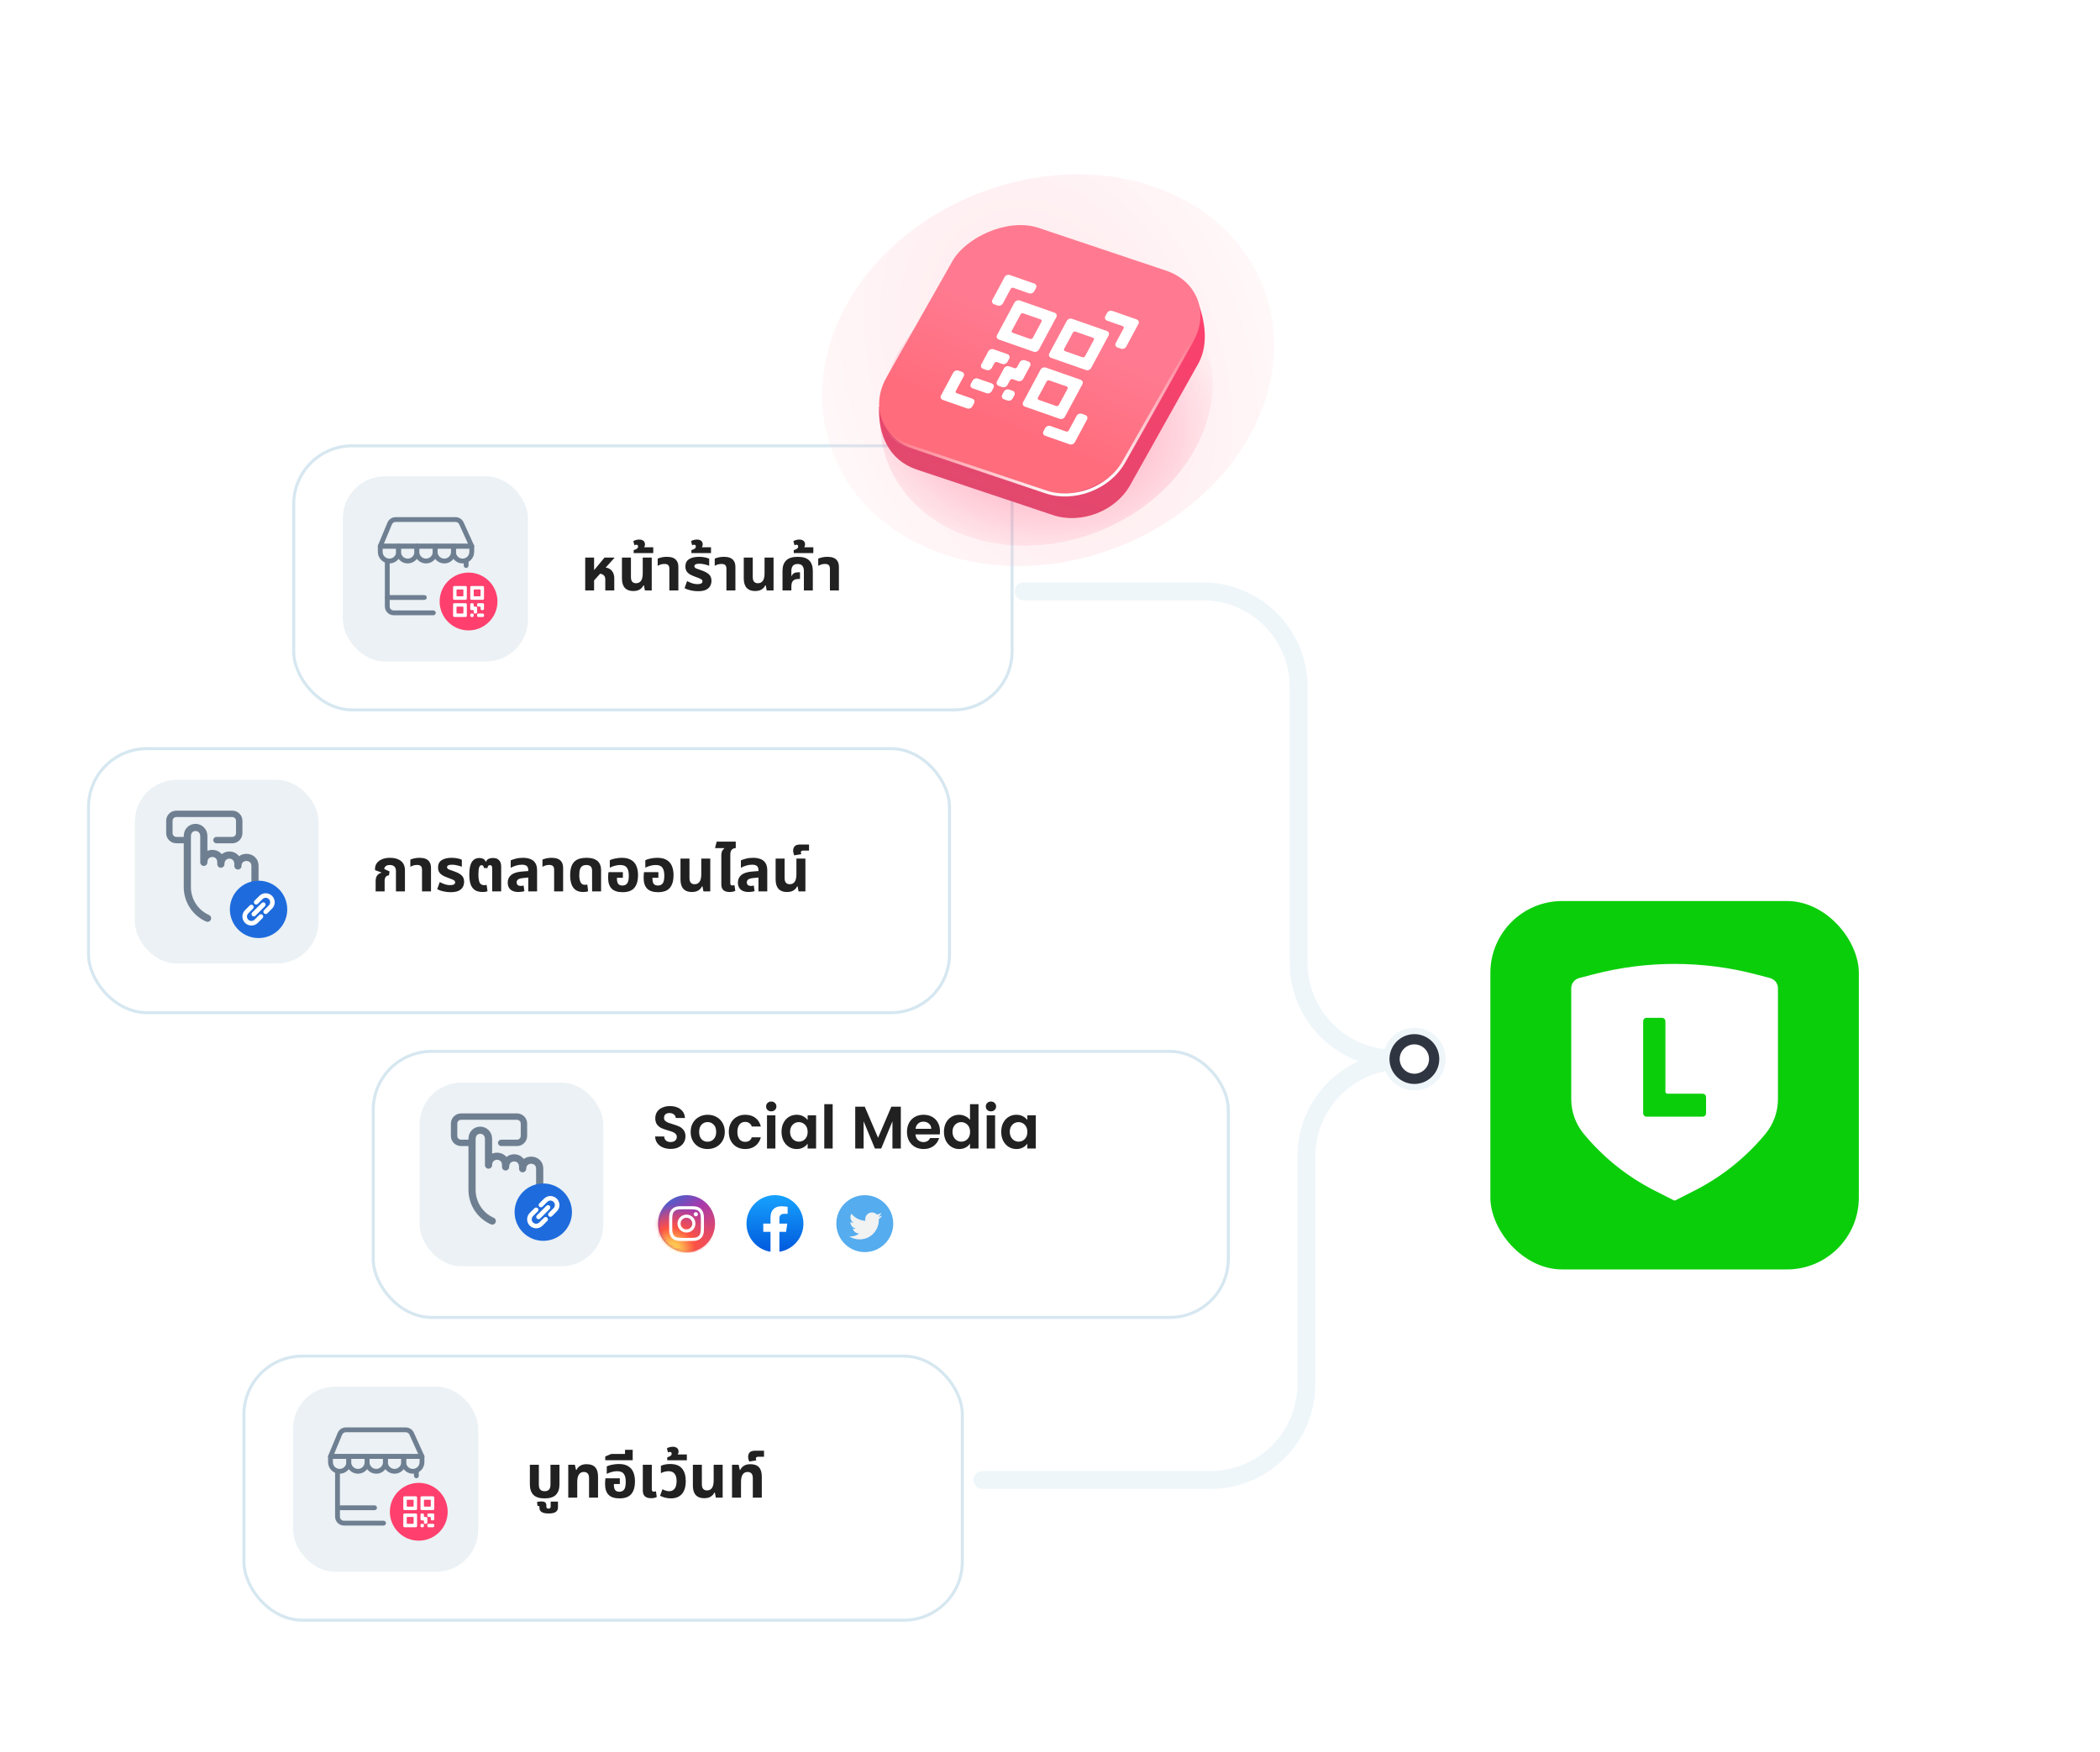 <svg width="701" height="585" viewBox="0 0 701 585" fill="none" xmlns="http://www.w3.org/2000/svg">
<g filter="url(#filter0_d_1101_11910)">
<rect x="97.54" y="145.342" width="240.807" height="89.165" rx="20" fill="white"/>
<rect x="98.04" y="145.842" width="239.807" height="88.165" rx="19.5" stroke="#D6E7F0"/>
</g>
<rect x="114.448" y="159.029" width="61.791" height="61.791" rx="14" fill="#EBF1F4"/>
<path d="M195.351 197.115V186.155H198.311V190.255H198.391L201.791 186.155H205.091V186.255L202.191 189.475C203.138 189.622 203.851 190.022 204.331 190.675C204.811 191.329 205.051 192.115 205.051 193.035V197.115H202.051V193.495C202.051 192.895 201.905 192.442 201.611 192.135C201.318 191.815 200.891 191.615 200.331 191.535L198.311 193.775V197.115H195.351ZM211.353 197.315C210.14 197.315 209.213 196.962 208.573 196.255C207.933 195.549 207.613 194.509 207.613 193.135V186.155H210.613V192.615C210.613 193.349 210.76 193.882 211.053 194.215C211.346 194.549 211.773 194.715 212.333 194.715C213.04 194.715 213.586 194.449 213.973 193.915C214.36 193.382 214.553 192.542 214.553 191.395V186.155H217.553V197.115H215.273L214.953 195.435H214.773C214.546 195.969 214.153 196.415 213.593 196.775C213.046 197.135 212.3 197.315 211.353 197.315ZM211.523 184.655V183.655C211.696 183.602 211.903 183.529 212.143 183.435C212.369 183.342 212.569 183.222 212.743 183.075C212.916 182.915 213.003 182.709 213.003 182.455C213.003 182.269 212.949 182.122 212.843 182.015C212.736 181.909 212.603 181.855 212.443 181.855C212.336 181.855 212.223 181.875 212.103 181.915C211.983 181.955 211.876 181.995 211.783 182.035L211.403 180.695C211.669 180.469 212.003 180.322 212.403 180.255C212.789 180.175 213.116 180.135 213.383 180.135C213.983 180.135 214.456 180.282 214.803 180.575C215.136 180.855 215.303 181.262 215.303 181.795C215.303 182.142 215.203 182.449 215.003 182.715H218.063V184.655H211.523ZM223.443 197.115V189.875C223.443 189.315 223.309 188.909 223.043 188.655C222.789 188.402 222.369 188.275 221.783 188.275C221.343 188.275 220.936 188.335 220.563 188.455C220.203 188.575 219.863 188.722 219.543 188.895V186.495C219.836 186.362 220.249 186.229 220.783 186.095C221.316 185.962 221.943 185.895 222.663 185.895C223.396 185.895 224.043 186.002 224.603 186.215C225.176 186.429 225.623 186.789 225.943 187.295C226.276 187.789 226.443 188.469 226.443 189.335V197.115H223.443ZM232.994 197.375C232.207 197.375 231.414 197.289 230.614 197.115C229.827 196.942 229.127 196.695 228.514 196.375L229.354 193.995C229.754 194.209 230.267 194.435 230.894 194.675C231.521 194.902 232.181 195.015 232.874 195.015C233.954 195.015 234.494 194.702 234.494 194.075C234.494 193.729 234.287 193.462 233.874 193.275C233.474 193.075 232.914 192.849 232.194 192.595C231.487 192.355 230.881 192.089 230.374 191.795C229.867 191.502 229.474 191.142 229.194 190.715C228.927 190.289 228.794 189.749 228.794 189.095C228.794 188.002 229.201 187.195 230.014 186.675C230.841 186.155 231.941 185.895 233.314 185.895C234.061 185.895 234.734 185.962 235.334 186.095C235.934 186.215 236.401 186.362 236.734 186.535V188.895C236.387 188.735 235.894 188.582 235.254 188.435C234.627 188.275 234.027 188.195 233.454 188.195C232.347 188.195 231.794 188.475 231.794 189.035C231.794 189.355 232.007 189.609 232.434 189.795C232.874 189.969 233.487 190.189 234.274 190.455C235.314 190.815 236.107 191.249 236.654 191.755C237.214 192.262 237.494 192.982 237.494 193.915C237.494 194.515 237.354 195.082 237.074 195.615C236.807 196.135 236.347 196.562 235.694 196.895C235.041 197.215 234.141 197.375 232.994 197.375ZM230.8 184.655V183.655C230.973 183.602 231.18 183.529 231.42 183.435C231.647 183.342 231.847 183.222 232.02 183.075C232.193 182.915 232.28 182.709 232.28 182.455C232.28 182.269 232.227 182.122 232.12 182.015C232.013 181.909 231.88 181.855 231.72 181.855C231.613 181.855 231.5 181.875 231.38 181.915C231.26 181.955 231.153 181.995 231.06 182.035L230.68 180.695C230.947 180.469 231.28 180.322 231.68 180.255C232.067 180.175 232.393 180.135 232.66 180.135C233.26 180.135 233.733 180.282 234.08 180.575C234.413 180.855 234.58 181.262 234.58 181.795C234.58 182.142 234.48 182.449 234.28 182.715H237.34V184.655H230.8ZM242.486 197.115V189.875C242.486 189.315 242.352 188.909 242.086 188.655C241.832 188.402 241.412 188.275 240.826 188.275C240.386 188.275 239.979 188.335 239.606 188.455C239.246 188.575 238.906 188.722 238.586 188.895V186.495C238.879 186.362 239.292 186.229 239.826 186.095C240.359 185.962 240.986 185.895 241.706 185.895C242.439 185.895 243.086 186.002 243.646 186.215C244.219 186.429 244.666 186.789 244.986 187.295C245.319 187.789 245.486 188.469 245.486 189.335V197.115H242.486ZM252.017 197.315C250.804 197.315 249.877 196.962 249.237 196.255C248.597 195.549 248.277 194.509 248.277 193.135V186.155H251.277V192.615C251.277 193.349 251.424 193.882 251.717 194.215C252.01 194.549 252.437 194.715 252.997 194.715C253.704 194.715 254.25 194.449 254.637 193.915C255.024 193.382 255.217 192.542 255.217 191.395V186.155H258.217V197.115H255.937L255.617 195.435H255.437C255.21 195.969 254.817 196.415 254.257 196.775C253.71 197.135 252.964 197.315 252.017 197.315ZM261.207 197.115V190.615C261.207 189.082 261.613 187.915 262.427 187.115C263.24 186.302 264.527 185.895 266.287 185.895C268.06 185.895 269.34 186.302 270.127 187.115C270.927 187.915 271.327 189.082 271.327 190.615V197.115H268.347V190.575C268.347 189.869 268.18 189.315 267.847 188.915C267.527 188.502 266.993 188.295 266.247 188.295C265.513 188.295 264.98 188.502 264.647 188.915C264.327 189.315 264.167 189.869 264.167 190.575V192.315L264.227 192.335C264.48 191.815 264.78 191.475 265.127 191.315C265.473 191.142 265.96 191.055 266.587 191.055H267.047V193.295H266.587C265.92 193.295 265.413 193.409 265.067 193.635C264.72 193.862 264.48 194.162 264.347 194.535C264.227 194.895 264.167 195.302 264.167 195.755V197.115H261.207ZM264.96 184.655V183.655C265.133 183.602 265.34 183.529 265.58 183.435C265.807 183.342 266.007 183.222 266.18 183.075C266.353 182.915 266.44 182.709 266.44 182.455C266.44 182.269 266.387 182.122 266.28 182.015C266.173 181.909 266.04 181.855 265.88 181.855C265.773 181.855 265.66 181.875 265.54 181.915C265.42 181.955 265.313 181.995 265.22 182.035L264.84 180.695C265.107 180.469 265.44 180.322 265.84 180.255C266.227 180.175 266.553 180.135 266.82 180.135C267.42 180.135 267.893 180.282 268.24 180.575C268.573 180.855 268.74 181.262 268.74 181.795C268.74 182.142 268.64 182.449 268.44 182.715H271.5V184.655H264.96ZM277.036 197.115V189.875C277.036 189.315 276.903 188.909 276.636 188.655C276.383 188.402 275.963 188.275 275.376 188.275C274.936 188.275 274.53 188.335 274.156 188.455C273.796 188.575 273.456 188.722 273.136 188.895V186.495C273.43 186.362 273.843 186.229 274.376 186.095C274.91 185.962 275.536 185.895 276.256 185.895C276.99 185.895 277.636 186.002 278.196 186.215C278.77 186.429 279.216 186.789 279.536 187.295C279.87 187.789 280.036 188.469 280.036 189.335V197.115H277.036Z" fill="#212121"/>
<path opacity="0.18" fill-rule="evenodd" clip-rule="evenodd" d="M384.704 62.161C421.614 74.541 436.022 112.176 416.816 146.04C397.611 179.903 351.943 197.386 315.033 185.006C278.124 172.625 263.716 134.99 282.922 101.127C302.127 67.264 347.795 49.78 384.704 62.161Z" fill="url(#paint0_radial_1101_11910)"/>
<g opacity="0.5" filter="url(#filter1_f_1101_11910)">
<path fill-rule="evenodd" clip-rule="evenodd" d="M374.912 88.812C402.086 97.927 412.694 125.636 398.554 150.568C384.414 175.5 350.791 188.372 323.617 179.257C296.442 170.141 285.835 142.433 299.975 117.501C314.114 92.569 347.737 79.697 374.912 88.812Z" fill="url(#paint1_radial_1101_11910)"/>
</g>
<path d="M399.414 122.451C403.539 115.865 402.75 107.498 399.076 98.852L369.984 91.978L347.416 84.408C338.086 81.278 326.587 85.68 321.732 94.24L293.43 135.864C293.121 145.261 296.726 153.646 306.056 156.775L351.485 171.957C360.815 175.086 372.314 170.684 377.168 162.124L399.414 122.451Z" fill="url(#paint2_linear_1101_11910)"/>
<rect width="84.746" height="84.746" rx="20" transform="matrix(-0.948 -0.318 -0.493 0.87 408.146 96.691)" fill="url(#paint3_linear_1101_11910)"/>
<path d="M375.071 109.634C375.233 109.331 375.102 108.993 374.778 108.88L369.562 107.053C368.912 106.826 368.65 106.15 368.976 105.544L369.547 104.481C369.872 103.875 370.663 103.569 371.312 103.796L379.43 106.639C380.079 106.866 380.342 107.542 380.016 108.148L375.944 115.725C375.618 116.331 374.828 116.637 374.179 116.41L373.04 116.011C372.391 115.784 372.129 115.108 372.454 114.502L375.071 109.634Z" fill="white"/>
<path d="M345.231 94.662C345.88 94.889 346.142 95.564 345.816 96.17L345.245 97.233C344.92 97.839 344.129 98.146 343.48 97.919L338.264 96.092C337.94 95.978 337.544 96.132 337.382 96.434L334.765 101.303C334.44 101.909 333.649 102.216 333 101.988L331.861 101.589C331.212 101.362 330.95 100.687 331.276 100.081L335.347 92.504C335.673 91.898 336.463 91.591 337.112 91.819L345.231 94.662Z" fill="white"/>
<path d="M361.138 138.158C360.489 137.931 359.699 138.238 359.373 138.844L356.757 143.712C356.594 144.015 356.199 144.169 355.874 144.055L350.658 142.228C350.009 142.001 349.219 142.308 348.893 142.913L348.322 143.976C347.996 144.582 348.259 145.258 348.908 145.485L357.026 148.328C357.675 148.556 358.465 148.249 358.791 147.643L362.863 140.066C363.188 139.46 362.926 138.785 362.277 138.557L361.138 138.158Z" fill="white"/>
<path d="M319.068 130.512C318.905 130.815 319.036 131.153 319.361 131.267L324.577 133.094C325.226 133.321 325.488 133.997 325.163 134.602L324.592 135.665C324.266 136.271 323.476 136.578 322.827 136.351L314.708 133.508C314.059 133.28 313.797 132.605 314.123 131.999L318.194 124.422C318.52 123.816 319.31 123.509 319.959 123.737L321.098 124.135C321.747 124.363 322.01 125.038 321.684 125.644L319.068 130.512Z" fill="white"/>
<path fill-rule="evenodd" clip-rule="evenodd" d="M362.472 123.533C363.121 123.761 363.912 123.454 364.237 122.848L370.059 112.014C370.385 111.408 370.123 110.733 369.474 110.505L357.866 106.44C357.217 106.213 356.426 106.52 356.101 107.125L350.279 117.959C349.953 118.565 350.215 119.241 350.864 119.468L362.472 123.533ZM364.821 112.746C365.146 112.86 365.277 113.197 365.114 113.5L362.203 118.917C362.04 119.22 361.645 119.374 361.321 119.26L355.517 117.227C355.192 117.114 355.061 116.776 355.224 116.473L358.135 111.056C358.298 110.753 358.693 110.6 359.017 110.713L364.821 112.746Z" fill="white"/>
<path fill-rule="evenodd" clip-rule="evenodd" d="M338.652 101.015C338.978 100.409 339.768 100.102 340.417 100.329L352.025 104.394C352.674 104.622 352.937 105.297 352.611 105.903L346.789 116.737C346.463 117.343 345.673 117.65 345.024 117.422L333.416 113.357C332.767 113.13 332.504 112.454 332.83 111.848L338.652 101.015ZM337.775 110.362C337.612 110.665 337.744 111.003 338.068 111.116L343.872 113.149C344.197 113.263 344.592 113.109 344.755 112.806L347.666 107.389C347.828 107.087 347.697 106.749 347.373 106.635L341.569 104.602C341.244 104.489 340.849 104.642 340.686 104.945L337.775 110.362Z" fill="white"/>
<path fill-rule="evenodd" clip-rule="evenodd" d="M353.721 139.818C354.37 140.046 355.16 139.739 355.486 139.133L361.308 128.299C361.633 127.693 361.371 127.018 360.722 126.79L349.114 122.725C348.465 122.498 347.675 122.805 347.349 123.41L341.527 134.244C341.201 134.85 341.464 135.526 342.113 135.753L353.721 139.818ZM356.07 129.031C356.394 129.145 356.525 129.483 356.363 129.785L353.451 135.202C353.289 135.505 352.894 135.659 352.569 135.545L346.765 133.512C346.44 133.399 346.309 133.061 346.472 132.758L349.383 127.341C349.546 127.038 349.941 126.885 350.266 126.998L356.07 129.031Z" fill="white"/>
<path d="M338.621 122.92C338.946 123.034 339.341 122.88 339.504 122.577L340.369 120.966C340.695 120.36 341.485 120.053 342.135 120.281L343.273 120.68C343.923 120.907 344.185 121.582 343.859 122.188L341.538 126.508C341.212 127.114 340.422 127.421 339.773 127.193L338.046 126.589C337.722 126.475 337.326 126.629 337.164 126.932L336.298 128.543C335.972 129.149 335.182 129.456 334.533 129.228L333.394 128.829C332.745 128.602 332.482 127.927 332.808 127.321L335.129 123.001C335.455 122.395 336.245 122.088 336.895 122.315L338.621 122.92Z" fill="white"/>
<path d="M331.043 128.006C331.693 128.233 331.955 128.909 331.629 129.515L331.058 130.577C330.733 131.183 329.942 131.49 329.293 131.263L324.665 129.642C324.015 129.414 323.753 128.739 324.079 128.133L324.65 127.07C324.976 126.464 325.766 126.157 326.415 126.385L331.043 128.006Z" fill="white"/>
<path d="M331.069 122.842C330.743 123.448 329.953 123.754 329.304 123.527L328.165 123.128C327.516 122.901 327.254 122.225 327.579 121.619L329.901 117.3C330.226 116.694 331.017 116.387 331.666 116.614L336.294 118.235C336.943 118.463 337.206 119.138 336.88 119.744L336.309 120.807C335.983 121.413 335.193 121.72 334.544 121.492L332.817 120.888C332.493 120.774 332.098 120.927 331.935 121.23L331.069 122.842Z" fill="white"/>
<path d="M338.023 130.45C338.672 130.677 338.934 131.353 338.608 131.959L338.037 133.022C337.712 133.628 336.921 133.934 336.272 133.707L335.133 133.308C334.484 133.081 334.222 132.405 334.548 131.799L335.119 130.737C335.444 130.131 336.235 129.824 336.884 130.051L338.023 130.45Z" fill="white"/>
<path d="M295.297 127.52C290.388 136.176 294.056 145.758 303.49 148.922L349.129 164.231C358.563 167.395 370.19 162.944 375.099 154.289L398.847 112.416C403.756 103.761 400.088 94.179 390.654 91.014" stroke="url(#paint4_linear_1101_11910)"/>
<g filter="url(#filter2_d_1101_11910)">
<rect x="497.498" y="297.809" width="123" height="123" rx="24" fill="#0BCE0B"/>
</g>
<path d="M559.254 400.747C559.094 400.829 558.903 400.829 558.742 400.747Z" fill="white"/>
<path d="M559.256 400.746L565.779 397.422C574.864 392.792 582.889 386.352 589.35 378.506C592.033 375.248 593.498 371.171 593.498 366.964V329.93C593.498 328.333 592.414 326.938 590.857 326.53L586.175 325.305C577.306 322.984 568.171 321.809 558.998 321.809C549.825 321.809 540.69 322.984 531.821 325.305L527.139 326.53C525.582 326.938 524.498 328.333 524.498 329.93V366.964C524.498 371.171 525.964 375.248 528.646 378.506C535.108 386.352 543.132 392.792 552.217 397.422L558.74 400.746" fill="white"/>
<path d="M555.93 340.961C555.93 340.325 555.43 339.809 554.813 339.809H549.615C548.998 339.809 548.498 340.325 548.498 340.961V371.656C548.498 372.293 548.998 372.809 549.615 372.809H568.381C568.998 372.809 569.498 372.293 569.498 371.656V366.292C569.498 365.655 568.998 365.14 568.381 365.14H556.6C556.23 365.14 555.93 364.83 555.93 364.448V340.961Z" fill="#0BCE0B"/>
<path fill-rule="evenodd" clip-rule="evenodd" d="M129.278 186.756C129.722 186.756 130.082 187.116 130.082 187.56V202.458C130.082 203.198 130.682 203.798 131.422 203.798H144.656C145.1 203.798 145.46 204.158 145.46 204.602C145.46 205.046 145.1 205.406 144.656 205.406H131.422C129.794 205.406 128.474 204.086 128.474 202.458V187.56C128.474 187.116 128.834 186.756 129.278 186.756Z" fill="#6F7F92"/>
<path fill-rule="evenodd" clip-rule="evenodd" d="M155.602 186.756C156.046 186.756 156.406 187.116 156.406 187.56V188.809C156.406 189.253 156.046 189.613 155.602 189.613C155.158 189.613 154.798 189.253 154.798 188.809V187.56C154.798 187.116 155.158 186.756 155.602 186.756Z" fill="#6F7F92"/>
<path fill-rule="evenodd" clip-rule="evenodd" d="M128.474 199.472C128.474 199.028 128.834 198.668 129.278 198.668H141.651C142.095 198.668 142.455 199.028 142.455 199.472C142.455 199.916 142.095 200.276 141.651 200.276H129.278C128.834 200.276 128.474 199.916 128.474 199.472Z" fill="#6F7F92"/>
<path fill-rule="evenodd" clip-rule="evenodd" d="M129.331 174.471C129.788 173.37 130.862 172.652 132.054 172.652H152.069C153.226 172.652 154.277 173.33 154.754 174.384L158.213 182.018C158.326 182.267 158.305 182.556 158.157 182.785C158.009 183.015 157.754 183.154 157.481 183.154H126.933C126.664 183.154 126.413 183.02 126.264 182.796C126.115 182.573 126.087 182.29 126.19 182.041L129.331 174.471ZM132.054 174.26C131.512 174.26 131.024 174.587 130.816 175.087L128.137 181.546H156.234L153.29 175.047C153.072 174.568 152.595 174.26 152.069 174.26H132.054Z" fill="#6F7F92"/>
<path fill-rule="evenodd" clip-rule="evenodd" d="M126.129 182.349C126.129 181.905 126.489 181.545 126.933 181.545H133.042C133.486 181.545 133.846 181.905 133.846 182.349V184.246C133.846 186.377 132.119 188.104 129.988 188.104C127.857 188.104 126.129 186.377 126.129 184.246V182.349ZM127.737 183.153V184.246C127.737 185.489 128.745 186.496 129.988 186.496C131.231 186.496 132.238 185.489 132.238 184.246V183.153H127.737Z" fill="#6F7F92"/>
<path fill-rule="evenodd" clip-rule="evenodd" d="M132.238 182.349C132.238 181.905 132.598 181.545 133.042 181.545H139.151C139.595 181.545 139.955 181.905 139.955 182.349V184.246C139.955 186.377 138.228 188.104 136.097 188.104C133.965 188.104 132.238 186.377 132.238 184.246V182.349ZM133.846 183.153V184.246C133.846 185.489 134.854 186.496 136.097 186.496C137.34 186.496 138.347 185.489 138.347 184.246V183.153H133.846Z" fill="#6F7F92"/>
<path fill-rule="evenodd" clip-rule="evenodd" d="M138.348 182.349C138.348 181.905 138.708 181.545 139.152 181.545H145.262C145.706 181.545 146.066 181.905 146.066 182.349V184.246C146.066 186.377 144.338 188.104 142.207 188.104C140.076 188.104 138.348 186.377 138.348 184.246V182.349ZM139.956 183.153V184.246C139.956 185.489 140.964 186.496 142.207 186.496C143.45 186.496 144.458 185.489 144.458 184.246V183.153H139.956Z" fill="#6F7F92"/>
<path fill-rule="evenodd" clip-rule="evenodd" d="M144.458 182.349C144.458 181.905 144.818 181.545 145.262 181.545H151.371C151.815 181.545 152.175 181.905 152.175 182.349V184.246C152.175 186.377 150.447 188.104 148.316 188.104C146.185 188.104 144.458 186.377 144.458 184.246V182.349ZM146.066 183.153V184.246C146.066 185.489 147.073 186.496 148.316 186.496C149.559 186.496 150.567 185.489 150.567 184.246V183.153H146.066Z" fill="#6F7F92"/>
<path fill-rule="evenodd" clip-rule="evenodd" d="M150.567 182.349C150.567 181.905 150.927 181.545 151.371 181.545H157.481C157.925 181.545 158.285 181.905 158.285 182.349V184.246C158.285 186.377 156.557 188.104 154.426 188.104C152.295 188.104 150.567 186.377 150.567 184.246V182.349ZM152.175 183.153V184.246C152.175 185.489 153.183 186.496 154.426 186.496C155.669 186.496 156.677 185.489 156.677 184.246V183.153H152.175Z" fill="#6F7F92"/>
<circle cx="156.405" cy="200.811" r="9.647" fill="#FF3F6D"/>
<path d="M151.241 199.85C151.241 200.064 151.414 200.237 151.628 200.237H155.445C155.659 200.237 155.832 200.064 155.832 199.85V196.033C155.832 195.82 155.659 195.646 155.445 195.646H151.628C151.414 195.646 151.241 195.82 151.241 196.033V199.85ZM152.389 196.987C152.389 196.881 152.475 196.794 152.582 196.794H154.491C154.598 196.794 154.684 196.881 154.684 196.987V198.896C154.684 199.003 154.598 199.089 154.491 199.089H152.582C152.475 199.089 152.389 199.003 152.389 198.896V196.987Z" fill="white"/>
<path d="M161.571 196.033C161.571 195.82 161.397 195.646 161.184 195.646H157.367C157.153 195.646 156.98 195.82 156.98 196.033V199.85C156.98 200.064 157.153 200.237 157.367 200.237H161.184C161.397 200.237 161.571 200.064 161.571 199.85V196.033ZM160.423 198.896C160.423 199.003 160.336 199.089 160.23 199.089H158.321C158.214 199.089 158.128 199.003 158.128 198.896V196.987C158.128 196.881 158.214 196.794 158.321 196.794H160.23C160.336 196.794 160.423 196.881 160.423 196.987V198.896Z" fill="white"/>
<path d="M151.241 205.589C151.241 205.802 151.414 205.975 151.628 205.975H155.445C155.659 205.975 155.832 205.802 155.832 205.589V201.771C155.832 201.558 155.659 201.385 155.445 201.385H151.628C151.414 201.385 151.241 201.558 151.241 201.771V205.589ZM152.389 202.726C152.389 202.619 152.475 202.532 152.582 202.532H154.491C154.598 202.532 154.684 202.619 154.684 202.726V204.634C154.684 204.741 154.598 204.828 154.491 204.828H152.582C152.475 204.828 152.389 204.741 152.389 204.634V202.726Z" fill="white"/>
<path d="M158.321 202.532C158.214 202.532 158.128 202.446 158.128 202.339V201.771C158.128 201.558 157.955 201.385 157.741 201.385H157.367C157.153 201.385 156.98 201.558 156.98 201.771V203.293C156.98 203.507 157.153 203.68 157.367 203.68H157.934C158.041 203.68 158.128 203.767 158.128 203.873V204.441C158.128 204.655 158.301 204.828 158.514 204.828H158.889C159.102 204.828 159.275 204.655 159.275 204.441V202.919C159.275 202.705 159.102 202.532 158.889 202.532H158.321Z" fill="white"/>
<path d="M159.273 205.215C159.273 205.001 159.447 204.828 159.66 204.828H161.182C161.396 204.828 161.569 205.001 161.569 205.215V205.589C161.569 205.803 161.396 205.976 161.182 205.976H159.66C159.447 205.976 159.273 205.803 159.273 205.589V205.215Z" fill="white"/>
<path d="M160.421 203.293C160.421 203.507 160.594 203.68 160.808 203.68H161.182C161.396 203.68 161.569 203.507 161.569 203.293V201.771C161.569 201.558 161.396 201.385 161.182 201.385H159.66C159.447 201.385 159.273 201.558 159.273 201.771V202.146C159.273 202.359 159.447 202.532 159.66 202.532H160.228C160.335 202.532 160.421 202.619 160.421 202.726V203.293Z" fill="white"/>
<path d="M156.98 205.215C156.98 205.001 157.153 204.828 157.367 204.828H157.741C157.955 204.828 158.128 205.001 158.128 205.215V205.589C158.128 205.803 157.955 205.976 157.741 205.976H157.367C157.153 205.976 156.98 205.803 156.98 205.589V205.215Z" fill="white"/>
<g filter="url(#filter3_d_1101_11910)">
<rect x="29.05" y="246.428" width="288.395" height="89.165" rx="20" fill="white"/>
<rect x="29.55" y="246.928" width="287.395" height="88.165" rx="19.5" stroke="#D6E7F0"/>
</g>
<rect x="45.015" y="260.348" width="61.327" height="61.327" rx="14" fill="#EBF1F4"/>
<path d="M125.393 297.602V294.262C125.393 293.422 125.553 292.775 125.873 292.322C126.206 291.868 126.686 291.548 127.313 291.362L127.333 291.282L125.193 290.502V289.982C125.193 289.328 125.386 288.728 125.773 288.182C126.159 287.635 126.726 287.202 127.473 286.882C128.233 286.548 129.153 286.382 130.233 286.382C131.739 286.382 132.939 286.735 133.833 287.442C134.726 288.135 135.173 289.188 135.173 290.602V297.602H132.173V290.782C132.173 290.115 131.993 289.615 131.633 289.282C131.286 288.948 130.793 288.782 130.153 288.782C129.526 288.782 129.059 288.915 128.753 289.182C128.446 289.435 128.286 289.748 128.273 290.122L130.053 290.942L129.833 292.242C129.353 292.268 128.993 292.442 128.753 292.762C128.513 293.082 128.393 293.515 128.393 294.062V297.602H125.393ZM140.873 297.602V290.362C140.873 289.802 140.74 289.395 140.473 289.142C140.22 288.888 139.8 288.762 139.213 288.762C138.773 288.762 138.367 288.822 137.993 288.942C137.633 289.062 137.293 289.208 136.973 289.382V286.982C137.267 286.848 137.68 286.715 138.213 286.582C138.747 286.448 139.373 286.382 140.093 286.382C140.827 286.382 141.473 286.488 142.033 286.702C142.607 286.915 143.053 287.275 143.373 287.782C143.707 288.275 143.873 288.955 143.873 289.822V297.602H140.873ZM150.425 297.862C149.638 297.862 148.845 297.775 148.045 297.602C147.258 297.428 146.558 297.182 145.945 296.862L146.785 294.482C147.185 294.695 147.698 294.922 148.325 295.162C148.951 295.388 149.611 295.502 150.305 295.502C151.385 295.502 151.925 295.188 151.925 294.562C151.925 294.215 151.718 293.948 151.305 293.762C150.905 293.562 150.345 293.335 149.625 293.082C148.918 292.842 148.311 292.575 147.805 292.282C147.298 291.988 146.905 291.628 146.625 291.202C146.358 290.775 146.225 290.235 146.225 289.582C146.225 288.488 146.631 287.682 147.445 287.162C148.271 286.642 149.371 286.382 150.745 286.382C151.491 286.382 152.165 286.448 152.765 286.582C153.365 286.702 153.831 286.848 154.165 287.022V289.382C153.818 289.222 153.325 289.068 152.685 288.922C152.058 288.762 151.458 288.682 150.885 288.682C149.778 288.682 149.225 288.962 149.225 289.522C149.225 289.842 149.438 290.095 149.865 290.282C150.305 290.455 150.918 290.675 151.705 290.942C152.745 291.302 153.538 291.735 154.085 292.242C154.645 292.748 154.925 293.468 154.925 294.402C154.925 295.002 154.785 295.568 154.505 296.102C154.238 296.622 153.778 297.048 153.125 297.382C152.471 297.702 151.571 297.862 150.425 297.862ZM161.196 297.802C160.01 297.802 159.083 297.562 158.416 297.082C157.763 296.588 157.303 295.908 157.036 295.042C156.783 294.162 156.656 293.142 156.656 291.982C156.656 290.048 156.943 288.642 157.516 287.762C158.09 286.882 158.943 286.442 160.076 286.442C160.543 286.442 160.95 286.535 161.296 286.722C161.656 286.895 161.943 287.222 162.156 287.702H162.236C162.423 287.208 162.73 286.875 163.156 286.702C163.583 286.528 164.043 286.442 164.536 286.442C165.456 286.442 166.143 286.688 166.596 287.182C167.063 287.675 167.296 288.395 167.296 289.342V297.602H164.296V289.902C164.296 289.488 164.23 289.208 164.096 289.062C163.963 288.915 163.783 288.842 163.556 288.842C163.303 288.842 163.11 288.915 162.976 289.062C162.856 289.208 162.776 289.455 162.736 289.802H161.556C161.503 289.428 161.403 289.175 161.256 289.042C161.11 288.908 160.936 288.842 160.736 288.842C160.39 288.842 160.13 289.082 159.956 289.562C159.783 290.042 159.696 290.855 159.696 292.002C159.696 293.135 159.83 294.008 160.096 294.622C160.363 295.222 160.883 295.522 161.656 295.522C161.976 295.522 162.236 295.482 162.436 295.402L162.736 297.542C162.31 297.715 161.796 297.802 161.196 297.802ZM173.062 297.802C171.915 297.802 171.029 297.528 170.402 296.982C169.789 296.435 169.482 295.668 169.482 294.682C169.482 293.615 169.862 292.762 170.622 292.122C171.395 291.482 172.609 291.095 174.262 290.962L176.342 290.802V290.482C176.342 289.842 176.169 289.382 175.822 289.102C175.475 288.822 174.942 288.682 174.222 288.682C173.529 288.682 172.849 288.788 172.182 289.002C171.529 289.202 170.962 289.442 170.482 289.722V287.242C170.869 287.055 171.415 286.868 172.122 286.682C172.829 286.482 173.649 286.382 174.582 286.382C175.489 286.382 176.295 286.515 177.002 286.782C177.709 287.035 178.262 287.468 178.662 288.082C179.075 288.695 179.282 289.535 179.282 290.602V297.602H176.342V292.962L174.602 293.142C173.802 293.222 173.242 293.382 172.922 293.622C172.615 293.862 172.462 294.182 172.462 294.582C172.462 294.982 172.589 295.282 172.842 295.482C173.095 295.682 173.435 295.782 173.862 295.782C174.022 295.782 174.182 295.768 174.342 295.742C174.502 295.702 174.649 295.662 174.782 295.622L175.042 297.502C174.789 297.595 174.489 297.668 174.142 297.722C173.795 297.775 173.435 297.802 173.062 297.802ZM184.975 297.602V290.362C184.975 289.802 184.841 289.395 184.575 289.142C184.321 288.888 183.901 288.762 183.315 288.762C182.875 288.762 182.468 288.822 182.095 288.942C181.735 289.062 181.395 289.208 181.075 289.382V286.982C181.368 286.848 181.781 286.715 182.315 286.582C182.848 286.448 183.475 286.382 184.195 286.382C184.928 286.382 185.575 286.488 186.135 286.702C186.708 286.915 187.155 287.275 187.475 287.782C187.808 288.275 187.975 288.955 187.975 289.822V297.602H184.975ZM194.706 297.802C193.626 297.802 192.766 297.568 192.126 297.102C191.486 296.622 191.026 295.968 190.746 295.142C190.466 294.302 190.326 293.342 190.326 292.262C190.326 291.102 190.453 290.142 190.706 289.382C190.973 288.608 191.346 288.008 191.826 287.582C192.306 287.142 192.873 286.835 193.526 286.662C194.193 286.475 194.92 286.382 195.706 286.382C196.893 286.382 197.846 286.548 198.566 286.882C199.3 287.215 199.826 287.688 200.146 288.302C200.48 288.915 200.646 289.635 200.646 290.462V297.602H197.646V290.702C197.646 290.075 197.493 289.602 197.186 289.282C196.893 288.948 196.4 288.782 195.706 288.782C195.24 288.782 194.826 288.882 194.466 289.082C194.12 289.268 193.846 289.608 193.646 290.102C193.46 290.595 193.366 291.302 193.366 292.222C193.366 293.168 193.506 293.935 193.786 294.522C194.066 295.108 194.553 295.402 195.246 295.402C195.54 295.402 195.806 295.368 196.046 295.302L196.326 297.542C196.113 297.635 195.853 297.702 195.546 297.742C195.253 297.782 194.973 297.802 194.706 297.802ZM207.802 297.862C206.175 297.862 204.969 297.468 204.182 296.682C203.395 295.882 203.002 294.702 203.002 293.142C203.002 292.888 203.009 292.568 203.022 292.182C203.049 291.795 203.082 291.455 203.122 291.162H207.922V293.062H205.942V293.342C205.942 294.142 206.089 294.728 206.382 295.102C206.689 295.462 207.155 295.642 207.782 295.642C208.449 295.642 208.969 295.408 209.342 294.942C209.715 294.475 209.902 293.608 209.902 292.342C209.902 291.155 209.689 290.268 209.262 289.682C208.849 289.082 208.095 288.782 207.002 288.782C206.402 288.782 205.782 288.875 205.142 289.062C204.502 289.248 203.975 289.455 203.562 289.682V287.182C203.989 286.955 204.575 286.768 205.322 286.622C206.069 286.462 206.815 286.382 207.562 286.382C208.855 286.382 209.895 286.622 210.682 287.102C211.482 287.568 212.062 288.235 212.422 289.102C212.795 289.968 212.982 290.995 212.982 292.182C212.982 294.008 212.575 295.415 211.762 296.402C210.949 297.375 209.629 297.862 207.802 297.862ZM219.657 297.862C218.031 297.862 216.824 297.468 216.037 296.682C215.251 295.882 214.857 294.702 214.857 293.142C214.857 292.888 214.864 292.568 214.877 292.182C214.904 291.795 214.937 291.455 214.977 291.162H219.777V293.062H217.797V293.342C217.797 294.142 217.944 294.728 218.237 295.102C218.544 295.462 219.011 295.642 219.637 295.642C220.304 295.642 220.824 295.408 221.197 294.942C221.571 294.475 221.757 293.608 221.757 292.342C221.757 291.155 221.544 290.268 221.117 289.682C220.704 289.082 219.951 288.782 218.857 288.782C218.257 288.782 217.637 288.875 216.997 289.062C216.357 289.248 215.831 289.455 215.417 289.682V287.182C215.844 286.955 216.431 286.768 217.177 286.622C217.924 286.462 218.671 286.382 219.417 286.382C220.711 286.382 221.751 286.622 222.537 287.102C223.337 287.568 223.917 288.235 224.277 289.102C224.651 289.968 224.837 290.995 224.837 292.182C224.837 294.008 224.431 295.415 223.617 296.402C222.804 297.375 221.484 297.862 219.657 297.862ZM230.893 297.802C229.68 297.802 228.753 297.448 228.113 296.742C227.473 296.035 227.153 294.995 227.153 293.622V286.642H230.153V293.102C230.153 293.835 230.3 294.368 230.593 294.702C230.886 295.035 231.313 295.202 231.873 295.202C232.58 295.202 233.126 294.935 233.513 294.402C233.9 293.868 234.093 293.028 234.093 291.882V286.642H237.093V297.602H234.813L234.493 295.922H234.313C234.086 296.455 233.693 296.902 233.133 297.262C232.586 297.622 231.84 297.802 230.893 297.802ZM243.563 297.802C242.656 297.802 241.963 297.595 241.483 297.182C241.016 296.755 240.783 296.108 240.783 295.242V285.722C240.783 284.975 240.883 284.422 241.083 284.062C241.296 283.702 241.536 283.422 241.803 283.222L241.783 283.142H238.683L239.243 280.982H245.603V283.142C245.109 283.142 244.683 283.302 244.323 283.622C243.963 283.942 243.783 284.528 243.783 285.382V294.882C243.783 295.375 244.016 295.622 244.483 295.622C244.683 295.622 244.909 295.575 245.163 295.482L245.443 297.402C244.936 297.668 244.309 297.802 243.563 297.802ZM249.898 297.802C248.751 297.802 247.865 297.528 247.238 296.982C246.625 296.435 246.318 295.668 246.318 294.682C246.318 293.615 246.698 292.762 247.458 292.122C248.231 291.482 249.445 291.095 251.098 290.962L253.178 290.802V290.482C253.178 289.842 253.005 289.382 252.658 289.102C252.311 288.822 251.778 288.682 251.058 288.682C250.365 288.682 249.685 288.788 249.018 289.002C248.365 289.202 247.798 289.442 247.318 289.722V287.242C247.705 287.055 248.251 286.868 248.958 286.682C249.665 286.482 250.485 286.382 251.418 286.382C252.325 286.382 253.131 286.515 253.838 286.782C254.545 287.035 255.098 287.468 255.498 288.082C255.911 288.695 256.118 289.535 256.118 290.602V297.602H253.178V292.962L251.438 293.142C250.638 293.222 250.078 293.382 249.758 293.622C249.451 293.862 249.298 294.182 249.298 294.582C249.298 294.982 249.425 295.282 249.678 295.482C249.931 295.682 250.271 295.782 250.698 295.782C250.858 295.782 251.018 295.768 251.178 295.742C251.338 295.702 251.485 295.662 251.618 295.622L251.878 297.502C251.625 297.595 251.325 297.668 250.978 297.722C250.631 297.775 250.271 297.802 249.898 297.802ZM262.651 297.802C261.437 297.802 260.511 297.448 259.871 296.742C259.231 296.035 258.911 294.995 258.911 293.622V286.642H261.911V293.102C261.911 293.835 262.057 294.368 262.351 294.702C262.644 295.035 263.071 295.202 263.631 295.202C264.337 295.202 264.884 294.935 265.271 294.402C265.657 293.868 265.851 293.028 265.851 291.882V286.642H268.851V297.602H266.571L266.251 295.922H266.071C265.844 296.455 265.451 296.902 264.891 297.262C264.344 297.622 263.597 297.802 262.651 297.802ZM265.14 285.562C265.034 285.375 264.947 285.135 264.88 284.842C264.8 284.548 264.76 284.255 264.76 283.962C264.76 283.402 264.927 282.928 265.26 282.542C265.594 282.142 266.227 281.942 267.16 281.942H270.06V283.962H268.14C267.607 283.962 267.34 284.162 267.34 284.562C267.34 284.748 267.394 284.948 267.5 285.162L265.14 285.562Z" fill="#212121"/>
<path d="M69.284 307.762C69.122 307.762 68.957 307.729 68.8 307.659C64.266 305.652 61.337 301.135 61.337 296.151V279.237C61.337 276.488 63.308 275.049 65.256 275.049C67.185 275.049 69.235 276.517 69.235 279.237V284.062C70.775 283.4 72.85 283.747 74.017 285.167C74.725 284.591 75.622 284.276 76.573 284.276C77.79 284.276 79.017 284.808 79.795 285.845C80.49 285.333 81.354 285.055 82.266 285.055C84.276 285.055 86.311 286.445 86.311 289.104V296.151C86.311 299.043 85.311 301.866 83.495 304.101C83.077 304.613 82.325 304.691 81.812 304.277C81.299 303.862 81.221 303.11 81.637 302.598C83.108 300.787 83.918 298.497 83.918 296.151V289.104C83.918 287.878 83.028 287.442 82.265 287.442C81.82 287.442 81.398 287.591 81.107 287.852C80.782 288.142 80.616 288.564 80.616 289.105C80.616 289.764 80.082 290.298 79.421 290.298C78.76 290.298 78.224 289.764 78.224 289.105V288.502C78.224 287.144 77.334 286.662 76.571 286.662C76.133 286.662 75.732 286.815 75.44 287.092C75.098 287.416 74.924 287.891 74.924 288.502C74.924 289.161 74.389 289.695 73.728 289.695C73.067 289.695 72.532 289.161 72.532 288.502V287.902C72.532 286.583 71.641 286.114 70.878 286.114C70.444 286.114 70.029 286.269 69.741 286.538C69.403 286.851 69.232 287.31 69.232 287.901C69.232 288.561 68.697 289.094 68.037 289.094C67.376 289.094 66.841 288.561 66.841 287.901V279.237C66.841 277.908 65.986 277.436 65.254 277.436C64.515 277.436 63.727 277.91 63.727 279.237V296.151C63.727 300.192 66.098 303.853 69.767 305.477C70.372 305.744 70.644 306.449 70.376 307.053C70.18 307.497 69.742 307.762 69.284 307.762V307.762Z" fill="#6F7F92"/>
<path d="M77.536 281.537H72.265C71.674 281.537 71.194 281.059 71.194 280.468C71.194 279.878 71.674 279.4 72.265 279.4H77.536C78.225 279.4 78.784 278.84 78.784 278.153V274.018C78.784 273.331 78.224 272.772 77.536 272.772H58.861C58.172 272.772 57.612 273.331 57.612 274.018V278.154C57.612 278.841 58.172 279.4 58.861 279.4H62.152C62.744 279.4 63.222 279.879 63.222 280.469C63.222 281.059 62.743 281.537 62.152 281.537H58.861C56.991 281.537 55.471 280.02 55.471 278.154V274.018C55.47 272.152 56.991 270.635 58.861 270.635H77.536C79.406 270.635 80.926 272.152 80.926 274.018V278.154C80.925 280.019 79.405 281.537 77.536 281.537Z" fill="#6F7F92"/>
<circle cx="86.31" cy="303.602" r="9.575" fill="#1E6BDD"/>
<path d="M86.706 305.587L85.118 307.175C85.118 307.175 85.118 307.175 85.117 307.175C85.117 307.175 85.117 307.175 85.117 307.175C84.461 307.831 83.392 307.831 82.735 307.175C82.417 306.856 82.242 306.433 82.242 305.984C82.242 305.534 82.417 305.111 82.735 304.793C82.735 304.793 82.735 304.793 82.735 304.793L84.323 303.205C84.543 302.985 84.543 302.63 84.323 302.411C84.104 302.191 83.749 302.191 83.529 302.411L81.941 303.999C81.941 303.999 81.941 303.999 81.941 303.999C81.411 304.529 81.119 305.234 81.119 305.984C81.119 306.733 81.411 307.438 81.941 307.969C82.489 308.516 83.207 308.79 83.926 308.79C84.645 308.79 85.364 308.516 85.911 307.969V307.969C85.912 307.969 85.912 307.969 85.912 307.969L87.499 306.381C87.719 306.161 87.719 305.806 87.499 305.587C87.28 305.367 86.925 305.367 86.706 305.587Z" fill="white" stroke="white" stroke-width="0.4"/>
<path d="M91.498 301.22C91.498 300.47 91.206 299.765 90.675 299.235C89.581 298.14 87.8 298.14 86.705 299.235C86.705 299.235 86.705 299.235 86.705 299.235L85.117 300.823C84.898 301.042 84.898 301.398 85.117 301.617C85.227 301.727 85.37 301.782 85.514 301.782C85.658 301.782 85.802 301.727 85.911 301.617L87.499 300.029C87.499 300.029 87.499 300.029 87.499 300.029C88.156 299.372 89.225 299.372 89.881 300.029C90.199 300.347 90.375 300.77 90.375 301.22C90.375 301.67 90.199 302.093 89.881 302.411C89.881 302.411 89.881 302.411 89.881 302.411L88.293 303.999C88.074 304.218 88.074 304.574 88.293 304.793C88.403 304.903 88.547 304.958 88.69 304.958C88.834 304.958 88.978 304.903 89.087 304.793L90.675 303.205C90.675 303.205 90.675 303.205 90.676 303.205C91.206 302.675 91.498 301.97 91.498 301.22Z" fill="white" stroke="white" stroke-width="0.4"/>
<path d="M84.324 305.588C84.433 305.697 84.577 305.752 84.721 305.752C84.864 305.752 85.008 305.697 85.118 305.588L88.294 302.412C88.513 302.192 88.513 301.837 88.294 301.618C88.075 301.398 87.719 301.398 87.5 301.618L84.324 304.794C84.104 305.013 84.104 305.368 84.324 305.588Z" fill="white" stroke="white" stroke-width="0.4"/>
<g filter="url(#filter4_d_1101_11910)">
<rect x="80.926" y="449.244" width="240.807" height="89.165" rx="20" fill="white"/>
<rect x="81.426" y="449.744" width="239.807" height="88.165" rx="19.5" stroke="#D6E7F0"/>
</g>
<rect x="97.834" y="462.932" width="61.791" height="61.791" rx="14" fill="#EBF1F4"/>
<path d="M181.815 500.244C180.068 500.244 178.808 499.844 178.035 499.044C177.261 498.231 176.875 497.058 176.875 495.524V489.024H179.875V495.684C179.875 496.391 180.028 496.931 180.335 497.304C180.655 497.664 181.148 497.844 181.815 497.844C182.481 497.844 182.968 497.664 183.275 497.304C183.595 496.931 183.755 496.391 183.755 495.684V489.024H186.755V495.524C186.755 497.058 186.361 498.231 185.575 499.044C184.801 499.844 183.548 500.244 181.815 500.244ZM183.158 505.284C182.092 505.284 181.312 505.124 180.818 504.804C180.325 504.484 180.078 504.064 180.078 503.544V503.204C180.078 502.978 180.018 502.838 179.898 502.784C179.778 502.744 179.618 502.751 179.418 502.804L179.278 501.464C179.452 501.384 179.692 501.331 179.998 501.304C180.292 501.278 180.532 501.264 180.718 501.264C181.292 501.264 181.712 501.371 181.978 501.584C182.245 501.798 182.378 502.098 182.378 502.484V502.944C182.378 503.171 182.432 503.344 182.538 503.464C182.632 503.598 182.812 503.664 183.078 503.664C183.358 503.664 183.552 503.598 183.658 503.464C183.765 503.344 183.818 503.171 183.818 502.944V501.324H186.258V503.264C186.258 503.931 186.012 504.431 185.518 504.764C185.025 505.111 184.238 505.284 183.158 505.284ZM189.69 499.984V489.024H191.89L192.29 490.744H192.45C192.677 490.198 193.07 489.744 193.63 489.384C194.19 489.011 194.917 488.824 195.81 488.824C198.357 488.824 199.63 490.191 199.63 492.924V499.984H196.63V493.524C196.63 492.778 196.477 492.244 196.17 491.924C195.877 491.591 195.444 491.424 194.87 491.424C194.177 491.424 193.637 491.704 193.25 492.264C192.877 492.824 192.69 493.651 192.69 494.744V499.984H189.69ZM206.781 500.244C205.155 500.244 203.948 499.851 203.161 499.064C202.375 498.264 201.981 497.084 201.981 495.524C201.981 495.271 201.988 494.951 202.001 494.564C202.028 494.178 202.061 493.838 202.101 493.544H206.901V495.444H204.921V495.724C204.921 496.524 205.068 497.111 205.361 497.484C205.668 497.844 206.135 498.024 206.761 498.024C207.428 498.024 207.948 497.791 208.321 497.324C208.695 496.858 208.881 495.991 208.881 494.724C208.881 493.538 208.668 492.651 208.241 492.064C207.828 491.464 207.075 491.164 205.981 491.164C205.381 491.164 204.761 491.258 204.121 491.444C203.481 491.631 202.955 491.838 202.541 492.064V489.564C202.968 489.338 203.555 489.151 204.301 489.004C205.048 488.844 205.795 488.764 206.541 488.764C207.835 488.764 208.875 489.004 209.661 489.484C210.461 489.951 211.041 490.618 211.401 491.484C211.775 492.351 211.961 493.378 211.961 494.564C211.961 496.391 211.555 497.798 210.741 498.784C209.928 499.758 208.608 500.244 206.781 500.244ZM202.039 487.504V486.244L204.059 485.404H208.639V484.024H211.199V487.504H202.039ZM217.357 500.184C216.45 500.184 215.757 499.978 215.277 499.564C214.81 499.138 214.577 498.491 214.577 497.624V489.024H217.577V497.264C217.577 497.758 217.81 498.004 218.277 498.004C218.477 498.004 218.704 497.958 218.957 497.864L219.237 499.784C218.73 500.051 218.104 500.184 217.357 500.184ZM223.935 500.244C223.255 500.244 222.615 500.164 222.015 500.004C221.415 499.858 220.855 499.644 220.335 499.364L221.135 497.184C221.429 497.358 221.782 497.511 222.195 497.644C222.609 497.778 223.015 497.844 223.415 497.844C224.162 497.844 224.755 497.564 225.195 497.004C225.635 496.431 225.855 495.578 225.855 494.444C225.855 493.391 225.635 492.584 225.195 492.024C224.755 491.451 224.069 491.164 223.135 491.164C222.695 491.164 222.242 491.231 221.775 491.364C221.309 491.484 220.922 491.638 220.615 491.824V489.364C221.029 489.178 221.495 489.031 222.015 488.924C222.535 488.818 223.089 488.764 223.675 488.764C225.515 488.764 226.849 489.271 227.675 490.284C228.502 491.284 228.915 492.671 228.915 494.444C228.915 496.351 228.482 497.798 227.615 498.784C226.749 499.758 225.522 500.244 223.935 500.244ZM222.737 487.524V486.524C222.911 486.471 223.117 486.398 223.357 486.304C223.584 486.211 223.784 486.091 223.957 485.944C224.131 485.784 224.217 485.578 224.217 485.324C224.217 485.138 224.164 484.991 224.057 484.884C223.951 484.778 223.817 484.724 223.657 484.724C223.551 484.724 223.437 484.744 223.317 484.784C223.197 484.824 223.091 484.864 222.997 484.904L222.617 483.564C222.884 483.338 223.217 483.191 223.617 483.124C224.004 483.044 224.331 483.004 224.597 483.004C225.197 483.004 225.671 483.151 226.017 483.444C226.351 483.724 226.517 484.131 226.517 484.664C226.517 485.011 226.417 485.318 226.217 485.584H229.277V487.524H222.737ZM235.029 500.184C233.815 500.184 232.889 499.831 232.249 499.124C231.609 498.418 231.289 497.378 231.289 496.004V489.024H234.289V495.484C234.289 496.218 234.435 496.751 234.729 497.084C235.022 497.418 235.449 497.584 236.009 497.584C236.715 497.584 237.262 497.318 237.649 496.784C238.035 496.251 238.229 495.411 238.229 494.264V489.024H241.229V499.984H238.949L238.629 498.304H238.449C238.222 498.838 237.829 499.284 237.269 499.644C236.722 500.004 235.975 500.184 235.029 500.184ZM244.358 499.984V489.024H246.558L246.958 490.744H247.118C247.345 490.198 247.738 489.744 248.298 489.384C248.858 489.011 249.585 488.824 250.478 488.824C253.025 488.824 254.298 490.191 254.298 492.924V499.984H251.298V493.524C251.298 492.778 251.145 492.244 250.838 491.924C250.545 491.591 250.112 491.424 249.538 491.424C248.845 491.424 248.305 491.704 247.918 492.264C247.545 492.824 247.358 493.651 247.358 494.744V499.984H244.358ZM250.116 487.944C250.009 487.758 249.923 487.518 249.856 487.224C249.776 486.931 249.736 486.638 249.736 486.344C249.736 485.784 249.903 485.311 250.236 484.924C250.569 484.524 251.203 484.324 252.136 484.324H255.036V486.344H253.116C252.583 486.344 252.316 486.544 252.316 486.944C252.316 487.131 252.369 487.331 252.476 487.544L250.116 487.944Z" fill="#212121"/>
<path fill-rule="evenodd" clip-rule="evenodd" d="M112.664 490.658C113.108 490.658 113.468 491.018 113.468 491.462V506.36C113.468 507.101 114.068 507.701 114.808 507.701H128.041C128.485 507.701 128.845 508.061 128.845 508.505C128.845 508.949 128.485 509.309 128.041 509.309H114.808C113.18 509.309 111.86 507.989 111.86 506.36V491.462C111.86 491.018 112.22 490.658 112.664 490.658Z" fill="#6F7F92"/>
<path fill-rule="evenodd" clip-rule="evenodd" d="M138.988 490.658C139.432 490.658 139.792 491.018 139.792 491.462V492.711C139.792 493.155 139.432 493.515 138.988 493.515C138.544 493.515 138.184 493.155 138.184 492.711V491.462C138.184 491.018 138.544 490.658 138.988 490.658Z" fill="#6F7F92"/>
<path fill-rule="evenodd" clip-rule="evenodd" d="M111.86 503.374C111.86 502.93 112.22 502.57 112.664 502.57H125.037C125.481 502.57 125.841 502.93 125.841 503.374C125.841 503.818 125.481 504.178 125.037 504.178H112.664C112.22 504.178 111.86 503.818 111.86 503.374Z" fill="#6F7F92"/>
<path fill-rule="evenodd" clip-rule="evenodd" d="M112.717 478.373C113.174 477.272 114.248 476.555 115.44 476.555H135.455C136.612 476.555 137.662 477.232 138.14 478.286L141.599 485.92C141.712 486.169 141.69 486.458 141.542 486.688C141.394 486.917 141.14 487.056 140.867 487.056H110.319C110.05 487.056 109.799 486.922 109.65 486.698C109.501 486.475 109.473 486.192 109.576 485.944L112.717 478.373ZM115.44 478.163C114.898 478.163 114.41 478.489 114.202 478.989L111.523 485.448H139.62L136.675 478.95C136.458 478.471 135.981 478.163 135.455 478.163H115.44Z" fill="#6F7F92"/>
<path fill-rule="evenodd" clip-rule="evenodd" d="M109.515 486.251C109.515 485.807 109.875 485.447 110.319 485.447H116.428C116.872 485.447 117.232 485.807 117.232 486.251V488.148C117.232 490.279 115.505 492.007 113.373 492.007C111.242 492.007 109.515 490.279 109.515 488.148V486.251ZM111.123 487.055V488.148C111.123 489.391 112.13 490.399 113.373 490.399C114.616 490.399 115.624 489.391 115.624 488.148V487.055H111.123Z" fill="#6F7F92"/>
<path fill-rule="evenodd" clip-rule="evenodd" d="M115.624 486.251C115.624 485.807 115.984 485.447 116.428 485.447H122.537C122.981 485.447 123.341 485.807 123.341 486.251V488.148C123.341 490.279 121.613 492.007 119.482 492.007C117.351 492.007 115.624 490.279 115.624 488.148V486.251ZM117.232 487.055V488.148C117.232 489.391 118.239 490.399 119.482 490.399C120.725 490.399 121.733 489.391 121.733 488.148V487.055H117.232Z" fill="#6F7F92"/>
<path fill-rule="evenodd" clip-rule="evenodd" d="M121.734 486.251C121.734 485.807 122.094 485.447 122.538 485.447H128.647C129.091 485.447 129.451 485.807 129.451 486.251V488.148C129.451 490.279 127.724 492.007 125.593 492.007C123.462 492.007 121.734 490.279 121.734 488.148V486.251ZM123.342 487.055V488.148C123.342 489.391 124.35 490.399 125.593 490.399C126.836 490.399 127.843 489.391 127.843 488.148V487.055H123.342Z" fill="#6F7F92"/>
<path fill-rule="evenodd" clip-rule="evenodd" d="M127.843 486.251C127.843 485.807 128.203 485.447 128.647 485.447H134.757C135.201 485.447 135.561 485.807 135.561 486.251V488.148C135.561 490.279 133.833 492.007 131.702 492.007C129.571 492.007 127.843 490.279 127.843 488.148V486.251ZM129.451 487.055V488.148C129.451 489.391 130.459 490.399 131.702 490.399C132.945 490.399 133.953 489.391 133.953 488.148V487.055H129.451Z" fill="#6F7F92"/>
<path fill-rule="evenodd" clip-rule="evenodd" d="M133.953 486.251C133.953 485.807 134.313 485.447 134.757 485.447H140.867C141.311 485.447 141.671 485.807 141.671 486.251V488.148C141.671 490.279 139.943 492.007 137.812 492.007C135.681 492.007 133.953 490.279 133.953 488.148V486.251ZM135.561 487.055V488.148C135.561 489.391 136.569 490.399 137.812 490.399C139.055 490.399 140.063 489.391 140.063 488.148V487.055H135.561Z" fill="#6F7F92"/>
<circle cx="139.791" cy="504.714" r="9.647" fill="#FF3F6D"/>
<path d="M134.627 503.755C134.627 503.968 134.8 504.141 135.014 504.141H138.831C139.044 504.141 139.218 503.968 139.218 503.755V499.937C139.218 499.724 139.044 499.551 138.831 499.551H135.014C134.8 499.551 134.627 499.724 134.627 499.937V503.755ZM135.775 500.892C135.775 500.785 135.861 500.698 135.968 500.698H137.877C137.983 500.698 138.07 500.785 138.07 500.892V502.8C138.07 502.907 137.983 502.994 137.877 502.994H135.968C135.861 502.994 135.775 502.907 135.775 502.8V500.892Z" fill="white"/>
<path d="M144.956 499.937C144.956 499.724 144.783 499.551 144.57 499.551H140.752C140.539 499.551 140.366 499.724 140.366 499.937V503.755C140.366 503.968 140.539 504.141 140.752 504.141H144.57C144.783 504.141 144.956 503.968 144.956 503.755V499.937ZM143.809 502.8C143.809 502.907 143.722 502.994 143.615 502.994H141.707C141.6 502.994 141.513 502.907 141.513 502.8V500.892C141.513 500.785 141.6 500.698 141.707 500.698H143.615C143.722 500.698 143.809 500.785 143.809 500.892V502.8Z" fill="white"/>
<path d="M134.627 509.493C134.627 509.707 134.8 509.88 135.014 509.88H138.831C139.044 509.88 139.218 509.707 139.218 509.493V505.676C139.218 505.462 139.044 505.289 138.831 505.289H135.014C134.8 505.289 134.627 505.462 134.627 505.676V509.493ZM135.775 506.63C135.775 506.523 135.861 506.437 135.968 506.437H137.877C137.983 506.437 138.07 506.523 138.07 506.63V508.539C138.07 508.645 137.983 508.732 137.877 508.732H135.968C135.861 508.732 135.775 508.645 135.775 508.539V506.63Z" fill="white"/>
<path d="M141.707 506.437C141.6 506.437 141.513 506.35 141.513 506.243V505.676C141.513 505.462 141.34 505.289 141.127 505.289H140.752C140.539 505.289 140.366 505.462 140.366 505.676V507.198C140.366 507.411 140.539 507.584 140.752 507.584H141.32C141.427 507.584 141.513 507.671 141.513 507.778V508.345C141.513 508.559 141.686 508.732 141.9 508.732H142.274C142.488 508.732 142.661 508.559 142.661 508.345V506.823C142.661 506.61 142.488 506.437 142.274 506.437H141.707Z" fill="white"/>
<path d="M142.659 509.119C142.659 508.905 142.832 508.732 143.046 508.732H144.568C144.781 508.732 144.954 508.905 144.954 509.119V509.493C144.954 509.707 144.781 509.88 144.568 509.88H143.046C142.832 509.88 142.659 509.707 142.659 509.493V509.119Z" fill="white"/>
<path d="M143.807 507.198C143.807 507.411 143.98 507.584 144.193 507.584H144.568C144.781 507.584 144.954 507.411 144.954 507.198V505.676C144.954 505.462 144.781 505.289 144.568 505.289H143.046C142.832 505.289 142.659 505.462 142.659 505.676V506.05C142.659 506.264 142.832 506.437 143.046 506.437H143.614C143.72 506.437 143.807 506.523 143.807 506.63V507.198Z" fill="white"/>
<path d="M140.366 509.119C140.366 508.905 140.539 508.732 140.752 508.732H141.127C141.34 508.732 141.513 508.905 141.513 509.119V509.493C141.513 509.707 141.34 509.88 141.127 509.88H140.752C140.539 509.88 140.366 509.707 140.366 509.493V509.119Z" fill="white"/>
<g filter="url(#filter5_d_1101_11910)">
<rect x="124.093" y="347.512" width="286.425" height="89.811" rx="20" fill="white"/>
<rect x="124.593" y="348.012" width="285.425" height="88.811" rx="19.5" stroke="#D6E7F0"/>
</g>
<rect x="140.058" y="361.43" width="61.327" height="61.327" rx="14" fill="#EBF1F4"/>
<path d="M223.879 383.57C222.905 383.57 222.025 383.403 221.239 383.07C220.465 382.736 219.852 382.256 219.399 381.63C218.945 381.003 218.712 380.263 218.699 379.41H221.699C221.739 379.983 221.939 380.436 222.299 380.77C222.672 381.103 223.179 381.27 223.819 381.27C224.472 381.27 224.985 381.116 225.359 380.81C225.732 380.49 225.919 380.076 225.919 379.57C225.919 379.156 225.792 378.816 225.539 378.55C225.285 378.283 224.965 378.076 224.579 377.93C224.205 377.77 223.685 377.596 223.019 377.41C222.112 377.143 221.372 376.883 220.799 376.63C220.239 376.363 219.752 375.97 219.339 375.45C218.939 374.916 218.739 374.21 218.739 373.33C218.739 372.503 218.945 371.783 219.359 371.17C219.772 370.556 220.352 370.09 221.099 369.77C221.845 369.436 222.699 369.27 223.659 369.27C225.099 369.27 226.265 369.623 227.159 370.33C228.065 371.023 228.565 371.996 228.659 373.25H225.579C225.552 372.77 225.345 372.376 224.959 372.07C224.585 371.75 224.085 371.59 223.459 371.59C222.912 371.59 222.472 371.73 222.139 372.01C221.819 372.29 221.659 372.696 221.659 373.23C221.659 373.603 221.779 373.916 222.019 374.17C222.272 374.41 222.579 374.61 222.939 374.77C223.312 374.916 223.832 375.09 224.499 375.29C225.405 375.556 226.145 375.823 226.719 376.09C227.292 376.356 227.785 376.756 228.199 377.29C228.612 377.823 228.819 378.523 228.819 379.39C228.819 380.136 228.625 380.83 228.239 381.47C227.852 382.11 227.285 382.623 226.539 383.01C225.792 383.383 224.905 383.57 223.879 383.57ZM236.166 383.61C235.1 383.61 234.14 383.376 233.286 382.91C232.433 382.43 231.76 381.756 231.266 380.89C230.786 380.023 230.546 379.023 230.546 377.89C230.546 376.756 230.793 375.756 231.286 374.89C231.793 374.023 232.48 373.356 233.346 372.89C234.213 372.41 235.18 372.17 236.246 372.17C237.313 372.17 238.28 372.41 239.146 372.89C240.013 373.356 240.693 374.023 241.186 374.89C241.693 375.756 241.946 376.756 241.946 377.89C241.946 379.023 241.686 380.023 241.166 380.89C240.66 381.756 239.966 382.43 239.086 382.91C238.22 383.376 237.246 383.61 236.166 383.61ZM236.166 381.17C236.673 381.17 237.146 381.05 237.586 380.81C238.04 380.556 238.4 380.183 238.666 379.69C238.933 379.196 239.066 378.596 239.066 377.89C239.066 376.836 238.786 376.03 238.226 375.47C237.68 374.896 237.006 374.61 236.206 374.61C235.406 374.61 234.733 374.896 234.186 375.47C233.653 376.03 233.386 376.836 233.386 377.89C233.386 378.943 233.646 379.756 234.166 380.33C234.7 380.89 235.366 381.17 236.166 381.17ZM243.28 377.89C243.28 376.743 243.513 375.743 243.98 374.89C244.447 374.023 245.093 373.356 245.92 372.89C246.747 372.41 247.693 372.17 248.76 372.17C250.133 372.17 251.267 372.516 252.16 373.21C253.067 373.89 253.673 374.85 253.98 376.09H250.96C250.8 375.61 250.527 375.236 250.14 374.97C249.767 374.69 249.3 374.55 248.74 374.55C247.94 374.55 247.307 374.843 246.84 375.43C246.373 376.003 246.14 376.823 246.14 377.89C246.14 378.943 246.373 379.763 246.84 380.35C247.307 380.923 247.94 381.21 248.74 381.21C249.873 381.21 250.613 380.703 250.96 379.69H253.98C253.673 380.89 253.067 381.843 252.16 382.55C251.253 383.256 250.12 383.61 248.76 383.61C247.693 383.61 246.747 383.376 245.92 382.91C245.093 382.43 244.447 381.763 243.98 380.91C243.513 380.043 243.28 379.036 243.28 377.89ZM257.451 371.03C256.958 371.03 256.545 370.876 256.211 370.57C255.891 370.25 255.731 369.856 255.731 369.39C255.731 368.923 255.891 368.536 256.211 368.23C256.545 367.91 256.958 367.75 257.451 367.75C257.945 367.75 258.351 367.91 258.671 368.23C259.005 368.536 259.171 368.923 259.171 369.39C259.171 369.856 259.005 370.25 258.671 370.57C258.351 370.876 257.945 371.03 257.451 371.03ZM258.831 372.35V383.43H256.031V372.35H258.831ZM260.878 377.85C260.878 376.73 261.098 375.736 261.538 374.87C261.991 374.003 262.598 373.336 263.358 372.87C264.131 372.403 264.991 372.17 265.938 372.17C266.764 372.17 267.484 372.336 268.098 372.67C268.724 373.003 269.224 373.423 269.598 373.93V372.35H272.418V383.43H269.598V381.81C269.238 382.33 268.738 382.763 268.098 383.11C267.471 383.443 266.744 383.61 265.918 383.61C264.984 383.61 264.131 383.37 263.358 382.89C262.598 382.41 261.991 381.736 261.538 380.87C261.098 379.99 260.878 378.983 260.878 377.85ZM269.598 377.89C269.598 377.21 269.464 376.63 269.198 376.15C268.931 375.656 268.571 375.283 268.118 375.03C267.664 374.763 267.178 374.63 266.658 374.63C266.138 374.63 265.658 374.756 265.218 375.01C264.778 375.263 264.418 375.636 264.138 376.13C263.871 376.61 263.738 377.183 263.738 377.85C263.738 378.516 263.871 379.103 264.138 379.61C264.418 380.103 264.778 380.483 265.218 380.75C265.671 381.016 266.151 381.15 266.658 381.15C267.178 381.15 267.664 381.023 268.118 380.77C268.571 380.503 268.931 380.13 269.198 379.65C269.464 379.156 269.598 378.57 269.598 377.89ZM277.952 368.63V383.43H275.152V368.63H277.952ZM300.704 369.47V383.43H297.904V374.35L294.164 383.43H292.044L288.284 374.35V383.43H285.484V369.47H288.664L293.104 379.85L297.544 369.47H300.704ZM313.773 377.65C313.773 378.05 313.746 378.41 313.693 378.73H305.593C305.659 379.53 305.939 380.156 306.433 380.61C306.926 381.063 307.533 381.29 308.253 381.29C309.293 381.29 310.033 380.843 310.473 379.95H313.493C313.173 381.016 312.559 381.896 311.653 382.59C310.746 383.27 309.633 383.61 308.313 383.61C307.246 383.61 306.286 383.376 305.433 382.91C304.593 382.43 303.933 381.756 303.453 380.89C302.986 380.023 302.753 379.023 302.753 377.89C302.753 376.743 302.986 375.736 303.453 374.87C303.919 374.003 304.573 373.336 305.413 372.87C306.253 372.403 307.219 372.17 308.313 372.17C309.366 372.17 310.306 372.396 311.133 372.85C311.973 373.303 312.619 373.95 313.073 374.79C313.539 375.616 313.773 376.57 313.773 377.65ZM310.873 376.85C310.859 376.13 310.599 375.556 310.093 375.13C309.586 374.69 308.966 374.47 308.233 374.47C307.539 374.47 306.953 374.683 306.473 375.11C306.006 375.523 305.719 376.103 305.613 376.85H310.873ZM315.097 377.85C315.097 376.73 315.317 375.736 315.757 374.87C316.21 374.003 316.823 373.336 317.597 372.87C318.37 372.403 319.23 372.17 320.177 372.17C320.897 372.17 321.583 372.33 322.237 372.65C322.89 372.956 323.41 373.37 323.797 373.89V368.63H326.637V383.43H323.797V381.79C323.45 382.336 322.963 382.776 322.337 383.11C321.71 383.443 320.983 383.61 320.157 383.61C319.223 383.61 318.37 383.37 317.597 382.89C316.823 382.41 316.21 381.736 315.757 380.87C315.317 379.99 315.097 378.983 315.097 377.85ZM323.817 377.89C323.817 377.21 323.683 376.63 323.417 376.15C323.15 375.656 322.79 375.283 322.337 375.03C321.883 374.763 321.397 374.63 320.877 374.63C320.357 374.63 319.877 374.756 319.437 375.01C318.997 375.263 318.637 375.636 318.357 376.13C318.09 376.61 317.957 377.183 317.957 377.85C317.957 378.516 318.09 379.103 318.357 379.61C318.637 380.103 318.997 380.483 319.437 380.75C319.89 381.016 320.37 381.15 320.877 381.15C321.397 381.15 321.883 381.023 322.337 380.77C322.79 380.503 323.15 380.13 323.417 379.65C323.683 379.156 323.817 378.57 323.817 377.89ZM330.791 371.03C330.298 371.03 329.885 370.876 329.551 370.57C329.231 370.25 329.071 369.856 329.071 369.39C329.071 368.923 329.231 368.536 329.551 368.23C329.885 367.91 330.298 367.75 330.791 367.75C331.285 367.75 331.691 367.91 332.011 368.23C332.345 368.536 332.511 368.923 332.511 369.39C332.511 369.856 332.345 370.25 332.011 370.57C331.691 370.876 331.285 371.03 330.791 371.03ZM332.171 372.35V383.43H329.371V372.35H332.171ZM334.218 377.85C334.218 376.73 334.438 375.736 334.878 374.87C335.331 374.003 335.938 373.336 336.698 372.87C337.471 372.403 338.331 372.17 339.278 372.17C340.104 372.17 340.824 372.336 341.438 372.67C342.064 373.003 342.564 373.423 342.938 373.93V372.35H345.758V383.43H342.938V381.81C342.578 382.33 342.078 382.763 341.438 383.11C340.811 383.443 340.084 383.61 339.258 383.61C338.324 383.61 337.471 383.37 336.698 382.89C335.938 382.41 335.331 381.736 334.878 380.87C334.438 379.99 334.218 378.983 334.218 377.85ZM342.938 377.89C342.938 377.21 342.804 376.63 342.538 376.15C342.271 375.656 341.911 375.283 341.458 375.03C341.004 374.763 340.518 374.63 339.998 374.63C339.478 374.63 338.998 374.756 338.558 375.01C338.118 375.263 337.758 375.636 337.478 376.13C337.211 376.61 337.078 377.183 337.078 377.85C337.078 378.516 337.211 379.103 337.478 379.61C337.758 380.103 338.118 380.483 338.558 380.75C339.011 381.016 339.491 381.15 339.998 381.15C340.518 381.15 341.004 381.023 341.458 380.77C341.911 380.503 342.271 380.13 342.538 379.65C342.804 379.156 342.938 378.57 342.938 377.89Z" fill="#212121"/>
<path d="M164.326 408.846C164.164 408.846 163.999 408.813 163.842 408.743C159.308 406.736 156.379 402.219 156.379 397.235V380.321C156.379 377.572 158.35 376.133 160.298 376.133C162.227 376.133 164.277 377.601 164.277 380.321V385.146C165.817 384.484 167.892 384.831 169.059 386.251C169.767 385.675 170.664 385.36 171.615 385.36C172.832 385.36 174.059 385.892 174.837 386.929C175.532 386.417 176.396 386.139 177.308 386.139C179.318 386.139 181.353 387.529 181.353 390.188V397.235C181.353 400.127 180.353 402.95 178.537 405.185C178.119 405.697 177.367 405.775 176.854 405.361C176.341 404.946 176.263 404.194 176.679 403.682C178.15 401.871 178.96 399.581 178.96 397.235V390.188C178.96 388.962 178.07 388.526 177.307 388.526C176.862 388.526 176.44 388.675 176.149 388.936C175.824 389.226 175.658 389.648 175.658 390.189C175.658 390.848 175.124 391.382 174.463 391.382C173.802 391.382 173.266 390.848 173.266 390.189V389.586C173.266 388.228 172.376 387.746 171.613 387.746C171.175 387.746 170.774 387.899 170.482 388.176C170.14 388.5 169.966 388.975 169.966 389.586C169.966 390.245 169.431 390.779 168.77 390.779C168.11 390.779 167.574 390.245 167.574 389.586V388.986C167.574 387.667 166.683 387.198 165.92 387.198C165.486 387.198 165.071 387.353 164.783 387.622C164.445 387.935 164.274 388.394 164.274 388.985C164.274 389.645 163.739 390.178 163.078 390.178C162.418 390.178 161.883 389.645 161.883 388.985V380.321C161.883 378.992 161.028 378.52 160.296 378.52C159.557 378.52 158.769 378.994 158.769 380.321V397.235C158.769 401.275 161.14 404.937 164.809 406.561C165.414 406.828 165.686 407.533 165.418 408.137C165.222 408.581 164.784 408.846 164.326 408.846V408.846Z" fill="#6F7F92"/>
<path d="M172.578 382.621H167.307C166.716 382.621 166.236 382.143 166.236 381.552C166.236 380.962 166.716 380.484 167.307 380.484H172.578C173.267 380.484 173.826 379.924 173.826 379.237V375.102C173.826 374.415 173.266 373.856 172.578 373.856H153.903C153.214 373.856 152.654 374.415 152.654 375.102V379.238C152.654 379.925 153.214 380.484 153.903 380.484H157.194C157.786 380.484 158.264 380.963 158.264 381.553C158.264 382.143 157.785 382.621 157.194 382.621H153.903C152.033 382.621 150.513 381.104 150.513 379.238V375.102C150.512 373.236 152.033 371.719 153.903 371.719H172.578C174.447 371.719 175.968 373.236 175.968 375.102V379.238C175.967 381.103 174.447 382.621 172.578 382.621Z" fill="#6F7F92"/>
<circle cx="181.352" cy="404.684" r="9.575" fill="#1E6BDD"/>
<path d="M181.749 406.671L180.161 408.259C180.161 408.259 180.161 408.259 180.161 408.259C180.161 408.259 180.161 408.259 180.161 408.259C179.505 408.915 178.436 408.915 177.779 408.259C177.461 407.94 177.286 407.517 177.286 407.068C177.286 406.618 177.461 406.195 177.779 405.877C177.779 405.877 177.779 405.877 177.779 405.877L179.367 404.289C179.587 404.069 179.587 403.714 179.367 403.495C179.148 403.275 178.793 403.275 178.573 403.495L176.985 405.083C176.985 405.083 176.985 405.083 176.985 405.083C176.455 405.613 176.163 406.318 176.163 407.068C176.163 407.817 176.455 408.522 176.985 409.053C177.533 409.6 178.251 409.874 178.97 409.874C179.689 409.874 180.408 409.6 180.955 409.053V409.053C180.955 409.053 180.955 409.053 180.955 409.053L182.543 407.465C182.763 407.245 182.763 406.89 182.543 406.671C182.324 406.451 181.969 406.451 181.749 406.671Z" fill="white" stroke="white" stroke-width="0.4"/>
<path d="M186.541 402.304C186.541 401.554 186.249 400.849 185.719 400.319C184.625 399.224 182.844 399.224 181.749 400.319C181.749 400.319 181.749 400.319 181.749 400.319L180.161 401.907C179.942 402.126 179.942 402.482 180.161 402.701C180.271 402.811 180.414 402.866 180.558 402.866C180.702 402.866 180.845 402.811 180.955 402.701L182.543 401.113C182.543 401.113 182.543 401.113 182.543 401.113C183.2 400.456 184.268 400.456 184.925 401.113C185.243 401.431 185.419 401.854 185.419 402.304C185.419 402.754 185.243 403.177 184.925 403.495C184.925 403.495 184.925 403.495 184.925 403.495L183.337 405.083C183.118 405.302 183.118 405.658 183.337 405.877C183.447 405.987 183.591 406.042 183.734 406.042C183.878 406.042 184.022 405.987 184.131 405.877L185.719 404.289C185.719 404.289 185.719 404.289 185.72 404.289C186.25 403.759 186.541 403.054 186.541 402.304Z" fill="white" stroke="white" stroke-width="0.4"/>
<path d="M179.368 406.672C179.477 406.781 179.621 406.836 179.765 406.836C179.908 406.836 180.052 406.781 180.162 406.672L183.338 403.496C183.557 403.276 183.557 402.921 183.338 402.702C183.118 402.482 182.763 402.482 182.544 402.702L179.368 405.878C179.148 406.097 179.148 406.452 179.368 406.672Z" fill="white" stroke="white" stroke-width="0.4"/>
<path fill-rule="evenodd" clip-rule="evenodd" d="M258.651 418.018L258.66 418.018H258.657L258.651 418.018ZM258.718 418.018H258.715L258.724 418.018L258.718 418.018ZM258.622 418.018L258.631 418.018H258.626L258.622 418.018V418.018ZM258.749 418.018H258.744L258.753 418.018L258.749 418.018ZM258.594 418.017L258.6 418.017L258.596 418.017H258.594ZM258.78 418.017L258.775 418.017L258.781 418.017H258.78ZM258.81 418.017L258.808 418.017L258.817 418.017L258.81 418.017ZM258.559 418.017L258.567 418.017L258.565 418.017L258.559 418.017V418.017ZM258.841 418.017L258.836 418.017L258.846 418.017L258.841 418.017ZM258.529 418.017L258.539 418.017L258.534 418.017L258.529 418.017V418.017ZM258.872 418.016L258.865 418.016L258.874 418.016L258.872 418.016ZM258.501 418.016L258.51 418.016L258.504 418.016L258.501 418.016ZM258.466 418.015L258.474 418.016L258.473 418.016L258.466 418.015ZM258.902 418.016L258.901 418.016L258.909 418.015L258.902 418.016ZM258.436 418.015L258.447 418.015L258.442 418.015L258.436 418.015ZM258.933 418.015L258.928 418.015L258.94 418.015L258.933 418.015ZM258.963 418.014L258.956 418.014L258.968 418.014L258.963 418.014V418.014ZM258.408 418.014L258.419 418.014L258.412 418.014L258.408 418.014V418.014ZM258.381 418.013L258.389 418.013L258.381 418.013L258.374 418.013L258.381 418.013V418.013ZM258.994 418.013L258.986 418.013L258.994 418.013L259.001 418.013L258.994 418.013ZM259.024 418.012L259.02 418.012L259.033 418.012L259.024 418.012ZM258.342 418.012L258.355 418.012L258.351 418.012L258.342 418.012ZM258.314 418.011L258.328 418.011L258.32 418.011L258.314 418.011ZM259.055 418.011L259.047 418.011L259.061 418.011L259.055 418.011ZM258.287 418.01L258.3 418.01L258.29 418.01L258.287 418.01V418.01ZM259.085 418.01L259.075 418.01L259.088 418.01L259.085 418.01V418.01ZM258.249 418.008L258.263 418.009L258.26 418.008L258.249 418.008ZM259.116 418.008L259.112 418.009L259.126 418.008L259.116 418.008ZM258.221 418.007L258.236 418.007L258.229 418.007L258.221 418.007ZM259.146 418.007L259.139 418.007L259.154 418.007L259.146 418.007ZM258.194 418.005L258.209 418.006L258.199 418.006L258.194 418.005ZM259.177 418.006L259.166 418.006L259.181 418.005L259.177 418.006ZM259.207 418.004L259.193 418.005L259.205 418.004L259.219 418.003L259.207 418.004ZM258.17 418.004L258.182 418.005L258.168 418.004L258.156 418.003L258.17 418.004ZM259.237 418.002L259.231 418.003L259.246 418.002L259.237 418.002ZM258.129 418.002L258.144 418.003L258.138 418.002L258.129 418.002ZM258.102 418L258.117 418.001L258.108 418L258.102 418V418ZM259.268 418L259.258 418.001L259.273 418L259.268 418ZM258.077 417.999L258.09 417.999L258.077 417.999L258.065 417.998L258.077 417.999ZM259.298 417.999L259.285 417.999L259.299 417.999L259.311 417.998L259.298 417.999V417.999ZM259.328 417.997L259.324 417.997L259.338 417.996L259.328 417.997V417.997ZM258.037 417.996L258.052 417.997L258.047 417.997L258.037 417.996V417.996ZM258.011 417.994L258.025 417.995L258.017 417.995L258.011 417.994ZM259.358 417.995L259.351 417.995L259.365 417.994L259.358 417.995V417.995ZM257.984 417.992L257.997 417.993L257.987 417.992L257.984 417.992ZM259.388 417.992L259.378 417.993L259.391 417.992L259.388 417.992ZM257.948 417.989L257.959 417.99L257.957 417.99L257.948 417.989V417.989ZM259.419 417.99L259.416 417.99L259.427 417.989L259.419 417.99V417.99ZM259.449 417.988L259.443 417.988L259.455 417.987L259.449 417.988V417.988ZM257.92 417.987L257.932 417.988L257.927 417.988L257.92 417.987V417.987ZM257.893 417.985L257.903 417.986L257.896 417.985L257.893 417.985ZM259.479 417.985L259.472 417.986L259.482 417.985L259.479 417.985V417.985ZM257.864 417.983L257.867 417.983L257.866 417.983L257.864 417.983V417.983ZM259.509 417.983L259.509 417.983L259.511 417.983L259.509 417.983V417.983ZM259.539 417.98L259.536 417.98L259.543 417.98L259.539 417.98V417.98ZM257.832 417.98L257.839 417.98L257.836 417.98L257.832 417.98V417.98ZM257.804 417.977L257.809 417.978L257.806 417.977L257.804 417.977ZM259.569 417.977L259.566 417.978L259.571 417.977L259.569 417.977ZM257.202 417.902C252.66 417.188 249.181 413.253 249.181 408.511C249.181 403.264 253.441 399.004 258.688 399.004C263.935 399.004 268.195 403.264 268.195 408.511C268.195 413.253 264.716 417.188 260.173 417.902V411.259H262.388L262.81 408.511H260.173V406.728C260.173 405.976 260.541 405.243 261.722 405.243H262.921V402.903C262.921 402.903 261.833 402.718 260.793 402.718C258.622 402.718 257.202 404.034 257.202 406.416V408.511H254.788V411.259H257.202V417.902Z" fill="url(#paint5_linear_1101_11910)"/>
<circle cx="229.186" cy="408.511" r="9.507" fill="url(#paint6_linear_1101_11910)"/>
<mask id="mask0_1101_11910" style="mask-type:alpha" maskUnits="userSpaceOnUse" x="219" y="399" width="20" height="20">
<circle cx="229.186" cy="408.511" r="9.507" fill="white"/>
</mask>
<g mask="url(#mask0_1101_11910)">
<circle cx="228.852" cy="406.706" r="11.762" transform="rotate(-133 228.852 406.706)" fill="url(#paint7_radial_1101_11910)"/>
</g>
<path fill-rule="evenodd" clip-rule="evenodd" d="M233.955 407.833C233.951 407.686 233.952 407.523 233.953 407.349C233.956 406.822 233.959 406.188 233.844 405.558C233.759 405.089 233.563 404.684 233.227 404.354C232.92 404.051 232.531 403.898 232.107 403.837C231.523 403.753 230.934 403.723 230.344 403.721L230.013 403.72C229.25 403.717 228.488 403.714 227.726 403.723C227.2 403.729 226.673 403.742 226.153 403.849C225.717 403.939 225.339 404.136 225.028 404.449C224.753 404.726 224.596 405.075 224.528 405.456C224.426 406.032 224.393 406.616 224.394 407.2C224.394 407.924 224.401 408.647 224.407 409.371C224.411 409.799 224.414 410.227 224.417 410.656C224.419 411.062 224.481 411.461 224.611 411.841C224.853 412.547 225.35 413.001 226.089 413.14C226.504 413.217 226.929 413.258 227.351 413.275C227.866 413.295 228.382 413.292 228.898 413.289L229.185 413.288C229.867 413.285 230.549 413.278 231.23 413.263C231.482 413.257 231.734 413.229 231.984 413.196C232.277 413.156 232.56 413.081 232.826 412.936C233.393 412.625 233.715 412.147 233.828 411.519C233.915 411.031 233.945 410.537 233.952 410.043C233.959 409.6 233.958 409.157 233.956 408.634V408.634L233.956 408.634C233.955 408.387 233.955 408.123 233.955 407.833ZM229.188 402.704C229.408 402.704 229.629 402.703 229.849 402.703C230.357 402.701 230.865 402.699 231.373 402.706C231.991 402.715 232.595 402.807 233.165 403.065C233.691 403.304 234.095 403.679 234.403 404.163C234.69 404.613 234.842 405.109 234.921 405.634C234.972 405.978 234.974 406.324 234.976 406.67V406.67L234.976 406.67C234.977 406.753 234.977 406.836 234.978 406.919C234.991 407.848 234.996 408.777 234.992 409.707C234.991 410.187 234.982 410.669 234.946 411.147C234.901 411.751 234.754 412.331 234.421 412.85C234.094 413.359 233.638 413.717 233.09 413.961C232.55 414.202 231.978 414.298 231.393 414.303C230.081 414.315 228.769 414.318 227.457 414.318C226.932 414.318 226.408 414.296 225.893 414.179C224.774 413.926 224.013 413.266 223.623 412.184C223.432 411.656 223.375 411.106 223.371 410.549C223.363 409.536 223.36 408.522 223.36 407.509C223.361 407.061 223.368 406.612 223.383 406.165C223.403 405.571 223.503 404.992 223.765 404.452C224.057 403.852 224.515 403.412 225.109 403.115C225.697 402.821 226.33 402.715 226.979 402.706C227.492 402.699 228.005 402.701 228.518 402.703C228.741 402.703 228.965 402.704 229.188 402.704ZM229.147 410.435C230.222 410.439 231.099 409.58 231.103 408.517C231.108 407.419 230.245 406.548 229.146 406.545C228.056 406.542 227.189 407.434 227.186 408.511C227.182 409.594 228.126 410.455 229.147 410.435ZM232.141 408.516C232.132 410.191 230.796 411.5 229.135 411.501C227.592 411.502 226.093 410.226 226.154 408.39C226.204 406.911 227.432 405.504 229.178 405.508C230.887 405.512 232.169 406.948 232.141 408.516ZM232.259 406.085C232.629 406.092 232.977 405.757 232.982 405.389C232.988 405.021 232.648 404.673 232.281 404.67C231.923 404.667 231.575 405.005 231.569 405.363C231.563 405.726 231.9 406.078 232.259 406.085Z" fill="white"/>
<path d="M288.67 418.017C293.916 418.017 298.17 413.764 298.17 408.517C298.17 403.271 293.916 399.018 288.67 399.018C283.423 399.018 279.17 403.271 279.17 408.517C279.17 413.764 283.423 418.017 288.67 418.017Z" fill="#55ACEE"/>
<path d="M294.489 405.844C294.082 406.025 293.644 406.147 293.185 406.201C293.654 405.92 294.013 405.476 294.183 404.945C293.745 405.206 293.258 405.394 292.741 405.496C292.327 405.055 291.737 404.779 291.083 404.779C289.83 404.779 288.813 405.796 288.813 407.05C288.813 407.228 288.833 407.401 288.872 407.568C286.985 407.473 285.311 406.569 284.191 405.195C283.996 405.53 283.884 405.92 283.884 406.336C283.884 407.124 284.285 407.819 284.894 408.226C284.522 408.215 284.171 408.113 283.865 407.942C283.865 407.952 283.865 407.961 283.865 407.971C283.865 409.071 284.648 409.989 285.687 410.197C285.497 410.249 285.296 410.277 285.089 410.277C284.942 410.277 284.8 410.263 284.662 410.237C284.95 411.139 285.789 411.795 286.783 411.814C286.005 412.423 285.026 412.786 283.962 412.786C283.779 412.786 283.598 412.775 283.421 412.754C284.425 413.398 285.619 413.774 286.901 413.774C291.078 413.774 293.362 410.314 293.362 407.313C293.362 407.215 293.36 407.117 293.356 407.019C293.8 406.699 294.185 406.3 294.489 405.844Z" fill="#F1F2F2"/>
<path d="M341.679 197.426L401.505 197.426C419.178 197.426 433.505 211.753 433.505 229.426L433.505 321.421C433.505 339.094 447.831 353.421 465.504 353.421L470.129 353.421" stroke="#EFF6FA" stroke-width="6" stroke-linecap="round"/>
<path d="M470.128 354.088L468.083 354.088C450.41 354.088 436.083 368.415 436.083 386.088L436.083 462.083C436.083 479.756 421.756 494.083 404.083 494.083L327.972 494.083" stroke="#EFF6FA" stroke-width="6" stroke-linecap="round"/>
<circle cx="472.129" cy="353.569" r="10.464" fill="#EFF6FA"/>
<circle cx="472.13" cy="353.57" r="8.316" fill="#303542"/>
<circle cx="472.129" cy="353.568" r="4.9" fill="white"/>
<defs>
<filter id="filter0_d_1101_11910" x="89.54" y="140.342" width="256.807" height="105.166" filterUnits="userSpaceOnUse" color-interpolation-filters="sRGB">
<feFlood flood-opacity="0" result="BackgroundImageFix"/>
<feColorMatrix in="SourceAlpha" type="matrix" values="0 0 0 0 0 0 0 0 0 0 0 0 0 0 0 0 0 0 127 0" result="hardAlpha"/>
<feOffset dy="3"/>
<feGaussianBlur stdDeviation="4"/>
<feColorMatrix type="matrix" values="0 0 0 0 0.463 0 0 0 0 0.463 0 0 0 0 0.463 0 0 0 0.1 0"/>
<feBlend mode="normal" in2="BackgroundImageFix" result="effect1_dropShadow_1101_11910"/>
<feBlend mode="normal" in="SourceGraphic" in2="effect1_dropShadow_1101_11910" result="shape"/>
</filter>
<filter id="filter1_f_1101_11910" x="273.709" y="65.883" width="151.11" height="136.303" filterUnits="userSpaceOnUse" color-interpolation-filters="sRGB">
<feFlood flood-opacity="0" result="BackgroundImageFix"/>
<feBlend mode="normal" in="SourceGraphic" in2="BackgroundImageFix" result="shape"/>
<feGaussianBlur stdDeviation="10" result="effect1_foregroundBlur_1101_11910"/>
</filter>
<filter id="filter2_d_1101_11910" x="489.498" y="292.809" width="139" height="139" filterUnits="userSpaceOnUse" color-interpolation-filters="sRGB">
<feFlood flood-opacity="0" result="BackgroundImageFix"/>
<feColorMatrix in="SourceAlpha" type="matrix" values="0 0 0 0 0 0 0 0 0 0 0 0 0 0 0 0 0 0 127 0" result="hardAlpha"/>
<feOffset dy="3"/>
<feGaussianBlur stdDeviation="4"/>
<feColorMatrix type="matrix" values="0 0 0 0 0.463 0 0 0 0 0.463 0 0 0 0 0.463 0 0 0 0.1 0"/>
<feBlend mode="normal" in2="BackgroundImageFix" result="effect1_dropShadow_1101_11910"/>
<feBlend mode="normal" in="SourceGraphic" in2="effect1_dropShadow_1101_11910" result="shape"/>
</filter>
<filter id="filter3_d_1101_11910" x="21.05" y="241.428" width="304.395" height="105.166" filterUnits="userSpaceOnUse" color-interpolation-filters="sRGB">
<feFlood flood-opacity="0" result="BackgroundImageFix"/>
<feColorMatrix in="SourceAlpha" type="matrix" values="0 0 0 0 0 0 0 0 0 0 0 0 0 0 0 0 0 0 127 0" result="hardAlpha"/>
<feOffset dy="3"/>
<feGaussianBlur stdDeviation="4"/>
<feColorMatrix type="matrix" values="0 0 0 0 0.463 0 0 0 0 0.463 0 0 0 0 0.463 0 0 0 0.1 0"/>
<feBlend mode="normal" in2="BackgroundImageFix" result="effect1_dropShadow_1101_11910"/>
<feBlend mode="normal" in="SourceGraphic" in2="effect1_dropShadow_1101_11910" result="shape"/>
</filter>
<filter id="filter4_d_1101_11910" x="72.926" y="444.244" width="256.807" height="105.166" filterUnits="userSpaceOnUse" color-interpolation-filters="sRGB">
<feFlood flood-opacity="0" result="BackgroundImageFix"/>
<feColorMatrix in="SourceAlpha" type="matrix" values="0 0 0 0 0 0 0 0 0 0 0 0 0 0 0 0 0 0 127 0" result="hardAlpha"/>
<feOffset dy="3"/>
<feGaussianBlur stdDeviation="4"/>
<feColorMatrix type="matrix" values="0 0 0 0 0.463 0 0 0 0 0.463 0 0 0 0 0.463 0 0 0 0.1 0"/>
<feBlend mode="normal" in2="BackgroundImageFix" result="effect1_dropShadow_1101_11910"/>
<feBlend mode="normal" in="SourceGraphic" in2="effect1_dropShadow_1101_11910" result="shape"/>
</filter>
<filter id="filter5_d_1101_11910" x="116.093" y="342.512" width="302.425" height="105.811" filterUnits="userSpaceOnUse" color-interpolation-filters="sRGB">
<feFlood flood-opacity="0" result="BackgroundImageFix"/>
<feColorMatrix in="SourceAlpha" type="matrix" values="0 0 0 0 0 0 0 0 0 0 0 0 0 0 0 0 0 0 127 0" result="hardAlpha"/>
<feOffset dy="3"/>
<feGaussianBlur stdDeviation="4"/>
<feColorMatrix type="matrix" values="0 0 0 0 0.463 0 0 0 0 0.463 0 0 0 0 0.463 0 0 0 0.1 0"/>
<feBlend mode="normal" in2="BackgroundImageFix" result="effect1_dropShadow_1101_11910"/>
<feBlend mode="normal" in="SourceGraphic" in2="effect1_dropShadow_1101_11910" result="shape"/>
</filter>
<radialGradient id="paint0_radial_1101_11910" cx="0" cy="0" r="1" gradientUnits="userSpaceOnUse" gradientTransform="translate(349.869 123.583) rotate(159.051) scale(108.987 155.899)">
<stop stop-color="#FF7A90"/>
<stop offset="1" stop-color="white"/>
</radialGradient>
<radialGradient id="paint1_radial_1101_11910" cx="0" cy="0" r="1" gradientUnits="userSpaceOnUse" gradientTransform="translate(344.987 139.957) rotate(-82.483) scale(50.857 70.342)">
<stop stop-color="#FF3F6D"/>
<stop offset="1" stop-color="#FF3F6D" stop-opacity="0"/>
</radialGradient>
<linearGradient id="paint2_linear_1101_11910" x1="369.385" y1="88.893" x2="342.513" y2="169.004" gradientUnits="userSpaceOnUse">
<stop stop-color="#FF3F6D"/>
<stop offset="1" stop-color="#E2486D"/>
</linearGradient>
<linearGradient id="paint3_linear_1101_11910" x1="15.893" y1="70.931" x2="13.296" y2="33.852" gradientUnits="userSpaceOnUse">
<stop stop-color="#FF6C7C"/>
<stop offset="1" stop-color="#FF7A90"/>
</linearGradient>
<linearGradient id="paint4_linear_1101_11910" x1="362.691" y1="163.344" x2="352.08" y2="127.365" gradientUnits="userSpaceOnUse">
<stop stop-color="white"/>
<stop offset="1" stop-color="white" stop-opacity="0"/>
</linearGradient>
<linearGradient id="paint5_linear_1101_11910" x1="258.688" y1="399.004" x2="258.688" y2="418.018" gradientUnits="userSpaceOnUse">
<stop stop-color="#17A2FE"/>
<stop offset="1" stop-color="#0059DD"/>
</linearGradient>
<linearGradient id="paint6_linear_1101_11910" x1="215.423" y1="406.092" x2="226.887" y2="423.749" gradientUnits="userSpaceOnUse">
<stop stop-color="#505DCA"/>
<stop offset="0.305" stop-color="#A439AE"/>
<stop offset="0.924" stop-color="#F24D58"/>
<stop offset="1" stop-color="#EE4B60"/>
</linearGradient>
<radialGradient id="paint7_radial_1101_11910" cx="0" cy="0" r="1" gradientUnits="userSpaceOnUse" gradientTransform="translate(224.087 396.117) rotate(69.108) scale(15.251)">
<stop stop-color="#FFD253"/>
<stop offset="0.173" stop-color="#FFC251"/>
<stop offset="0.499" stop-color="#FD5342"/>
<stop offset="1" stop-color="#F24D58" stop-opacity="0.01"/>
</radialGradient>
</defs>
</svg>
